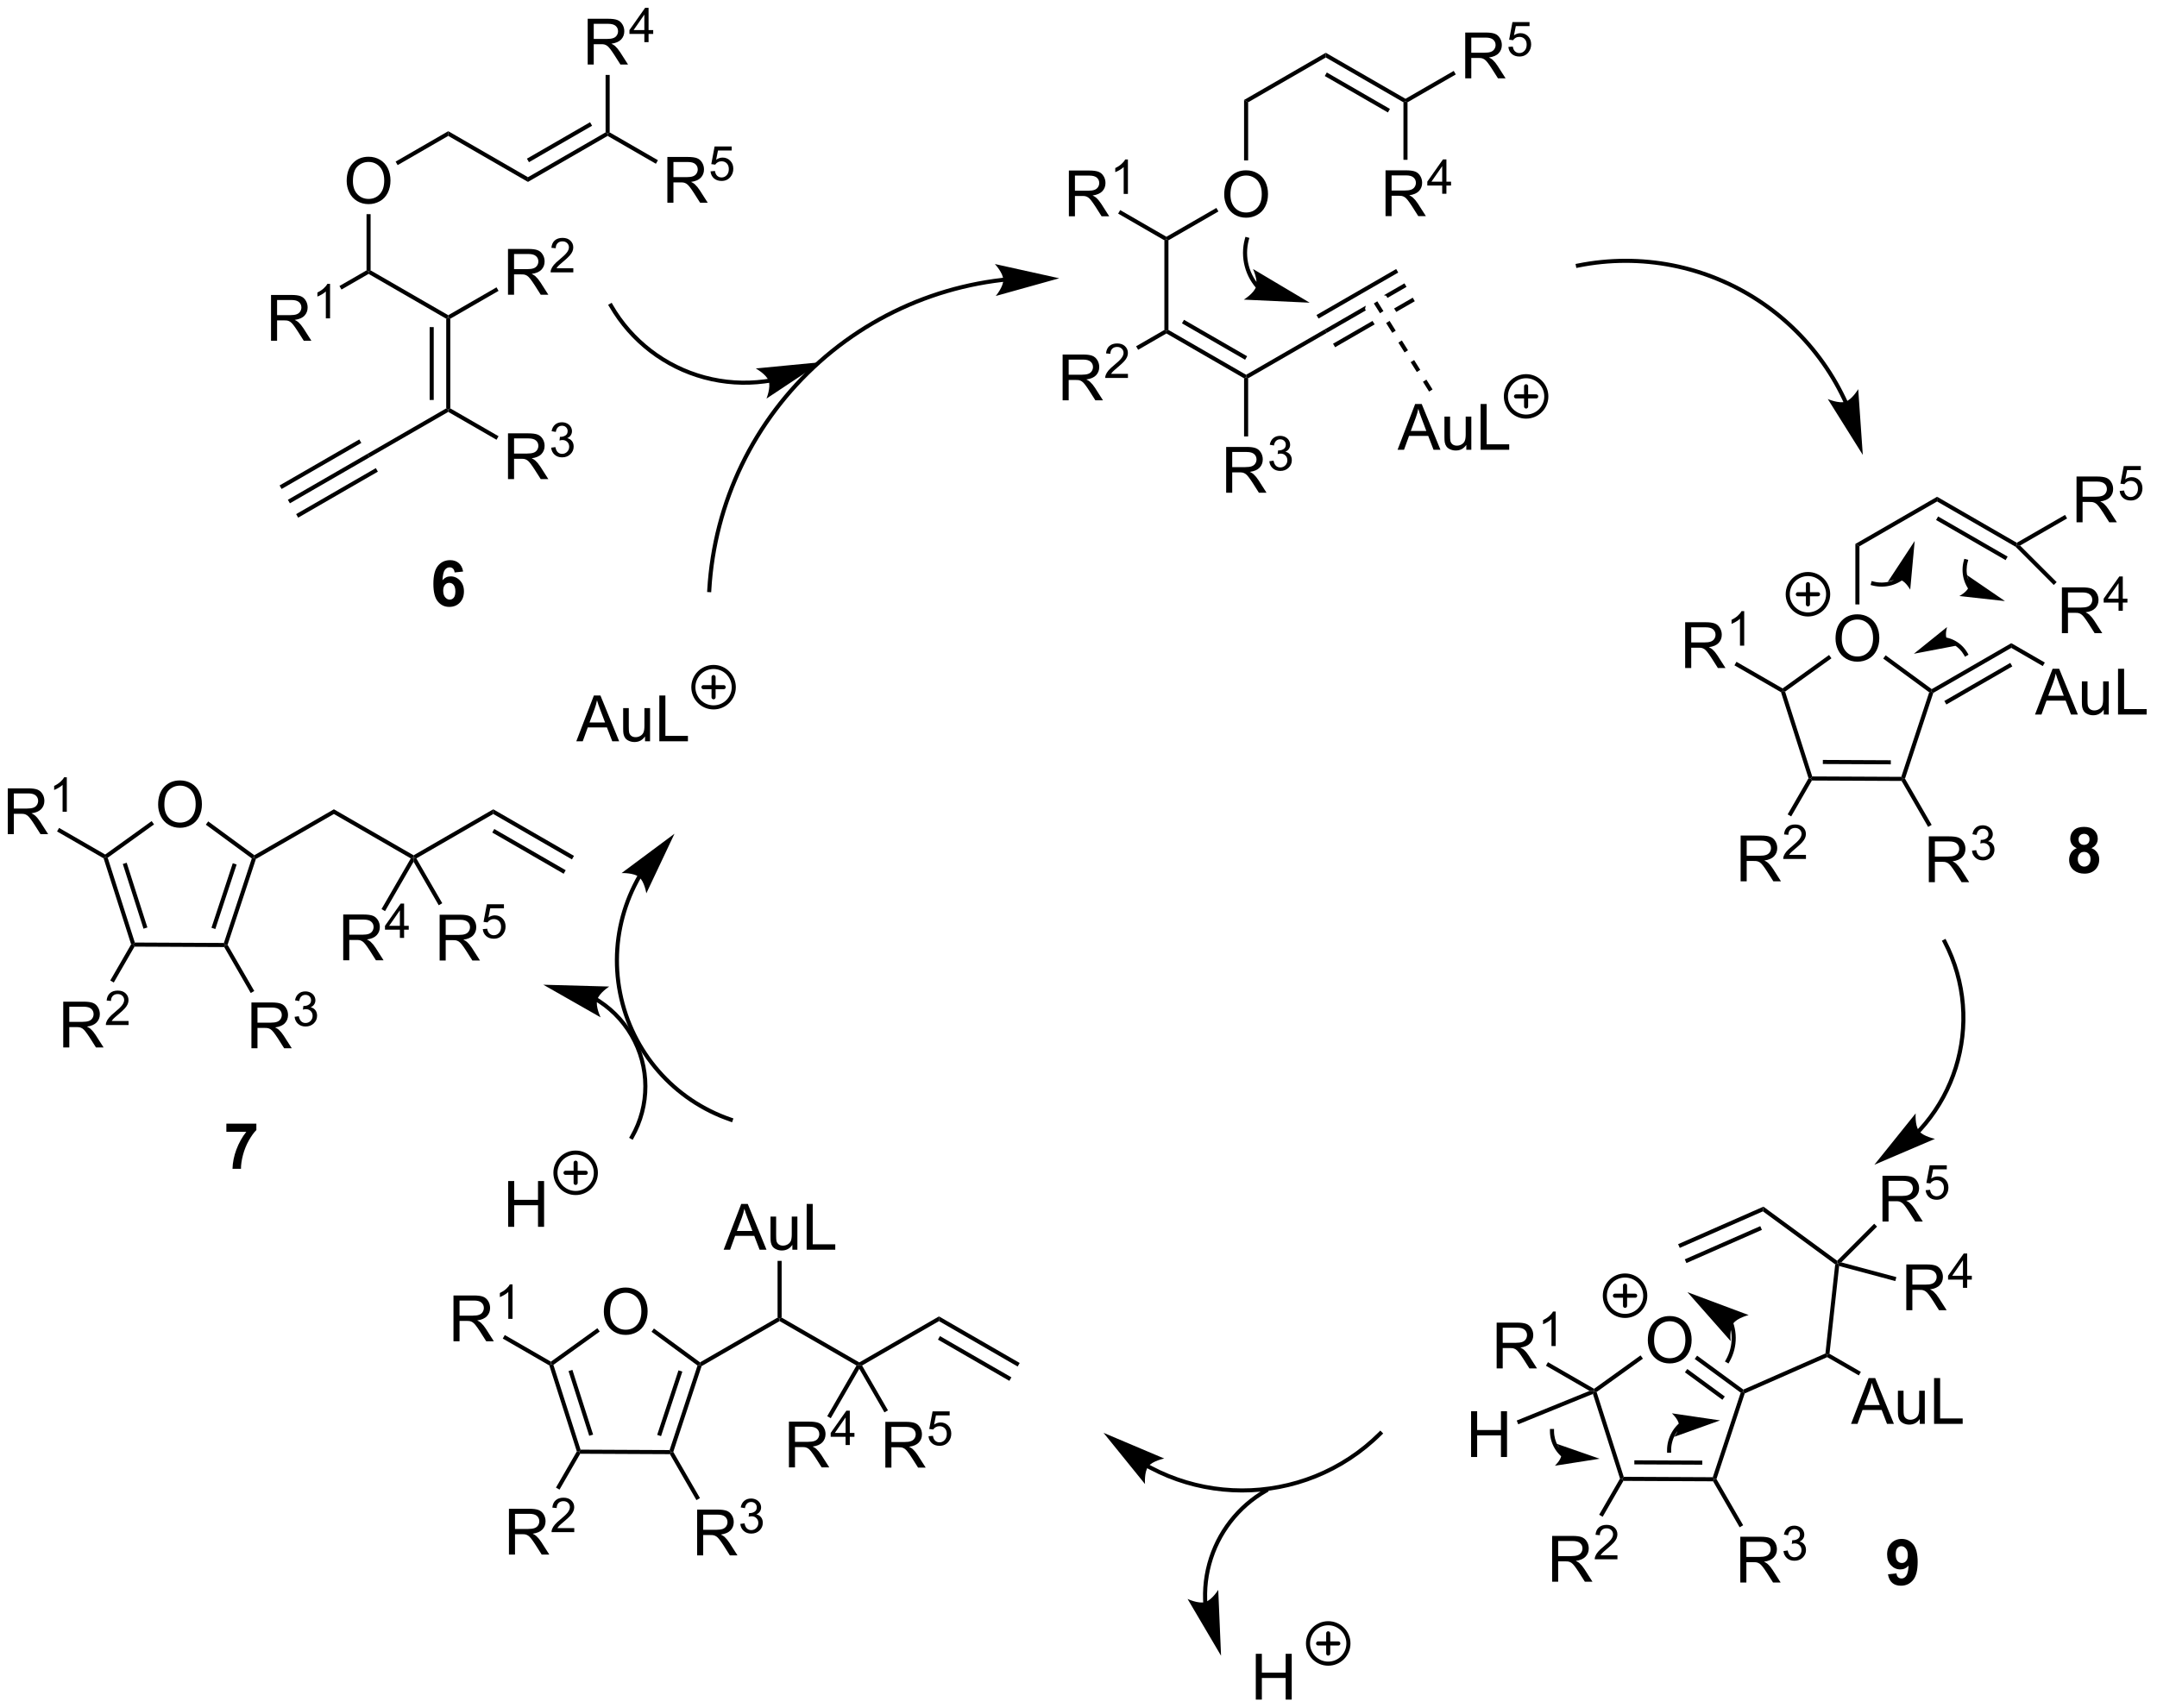 <?xml version="1.0" encoding="UTF-8"?>
<!DOCTYPE svg PUBLIC '-//W3C//DTD SVG 1.0//EN'
          'http://www.w3.org/TR/2001/REC-SVG-20010904/DTD/svg10.dtd'>
<svg stroke-dasharray="none" shape-rendering="auto" xmlns="http://www.w3.org/2000/svg" font-family="'Dialog'" text-rendering="auto" width="740" fill-opacity="1" color-interpolation="auto" color-rendering="auto" preserveAspectRatio="xMidYMid meet" font-size="12px" viewBox="0 0 740 586" fill="black" xmlns:xlink="http://www.w3.org/1999/xlink" stroke="black" image-rendering="auto" stroke-miterlimit="10" stroke-linecap="square" stroke-linejoin="miter" font-style="normal" stroke-width="1" height="586" stroke-dashoffset="0" font-weight="normal" stroke-opacity="1"
><!--Generated by the Batik Graphics2D SVG Generator--><defs id="genericDefs"
  /><g
  ><defs id="defs1"
    ><clipPath clipPathUnits="userSpaceOnUse" id="clipPath1"
      ><path d="M2.992 2.695 L280.154 2.695 L280.154 222.381 L2.992 222.381 L2.992 2.695 Z"
      /></clipPath
      ><clipPath clipPathUnits="userSpaceOnUse" id="clipPath2"
      ><path d="M1.134 245.114 L1.134 458.692 L270.589 458.692 L270.589 245.114 Z"
      /></clipPath
    ></defs
    ><g transform="scale(2.667,2.667) translate(-2.992,-2.695) matrix(1.029,0,0,1.029,1.826,-249.429)"
    ><path d="M207.127 412.608 Q207.127 411.181 207.893 410.377 Q208.659 409.569 209.869 409.569 Q210.661 409.569 211.297 409.95 Q211.935 410.327 212.268 411.004 Q212.604 411.681 212.604 412.541 Q212.604 413.413 212.252 414.101 Q211.901 414.788 211.255 415.142 Q210.612 415.496 209.864 415.496 Q209.057 415.496 208.419 415.106 Q207.784 414.712 207.455 414.038 Q207.127 413.361 207.127 412.608 ZM207.909 412.619 Q207.909 413.655 208.463 414.252 Q209.021 414.845 209.862 414.845 Q210.716 414.845 211.268 414.244 Q211.823 413.642 211.823 412.538 Q211.823 411.837 211.586 411.317 Q211.349 410.796 210.893 410.509 Q210.44 410.22 209.872 410.22 Q209.067 410.22 208.487 410.775 Q207.909 411.327 207.909 412.619 Z" stroke="none" clip-path="url(#clipPath2)"
    /></g
    ><g transform="matrix(2.743,0,0,2.743,-3.11,-672.332)"
    ><path d="M188.322 416.29 L188.322 410.563 L190.862 410.563 Q191.627 410.563 192.026 410.717 Q192.424 410.87 192.661 411.261 Q192.901 411.652 192.901 412.125 Q192.901 412.735 192.505 413.154 Q192.112 413.571 191.286 413.683 Q191.588 413.829 191.744 413.969 Q192.075 414.274 192.372 414.73 L193.369 416.29 L192.416 416.29 L191.658 415.097 Q191.325 414.581 191.109 414.308 Q190.895 414.034 190.726 413.925 Q190.557 413.816 190.38 413.774 Q190.252 413.745 189.958 413.745 L189.08 413.745 L189.08 416.29 L188.322 416.29 ZM189.08 413.089 L190.708 413.089 Q191.229 413.089 191.52 412.982 Q191.815 412.875 191.966 412.639 Q192.119 412.402 192.119 412.125 Q192.119 411.719 191.822 411.459 Q191.528 411.196 190.893 411.196 L189.08 411.196 L189.08 413.089 Z" stroke="none" clip-path="url(#clipPath2)"
    /></g
    ><g transform="matrix(2.743,0,0,2.743,-3.11,-672.332)"
    ><path d="M195.706 413.49 L195.179 413.49 L195.179 410.128 Q194.987 410.31 194.679 410.491 Q194.37 410.673 194.124 410.765 L194.124 410.255 Q194.565 410.046 194.895 409.751 Q195.227 409.454 195.366 409.177 L195.706 409.177 L195.706 413.49 Z" stroke="none" clip-path="url(#clipPath2)"
    /></g
    ><g transform="matrix(2.743,0,0,2.743,-3.11,-672.332)"
    ><path d="M218.796 443.076 L218.796 437.349 L221.335 437.349 Q222.101 437.349 222.499 437.503 Q222.898 437.656 223.135 438.047 Q223.374 438.438 223.374 438.911 Q223.374 439.521 222.978 439.94 Q222.585 440.357 221.76 440.469 Q222.062 440.615 222.218 440.755 Q222.549 441.06 222.846 441.516 L223.843 443.076 L222.89 443.076 L222.132 441.883 Q221.799 441.367 221.583 441.094 Q221.369 440.82 221.2 440.711 Q221.031 440.602 220.853 440.56 Q220.726 440.531 220.432 440.531 L219.554 440.531 L219.554 443.076 L218.796 443.076 ZM219.554 439.875 L221.182 439.875 Q221.702 439.875 221.994 439.768 Q222.288 439.661 222.439 439.425 Q222.593 439.188 222.593 438.911 Q222.593 438.505 222.296 438.245 Q222.002 437.982 221.367 437.982 L219.554 437.982 L219.554 439.875 Z" stroke="none" clip-path="url(#clipPath2)"
    /></g
    ><g transform="matrix(2.743,0,0,2.743,-3.11,-672.332)"
    ><path d="M224.195 439.141 L224.723 439.07 Q224.815 439.52 225.031 439.717 Q225.25 439.914 225.565 439.914 Q225.936 439.914 226.191 439.656 Q226.449 439.399 226.449 439.018 Q226.449 438.654 226.211 438.42 Q225.975 438.184 225.607 438.184 Q225.459 438.184 225.236 438.242 L225.295 437.779 Q225.348 437.785 225.379 437.785 Q225.717 437.785 225.986 437.61 Q226.256 437.434 226.256 437.067 Q226.256 436.778 226.059 436.588 Q225.863 436.397 225.553 436.397 Q225.244 436.397 225.039 436.59 Q224.834 436.783 224.775 437.17 L224.248 437.076 Q224.346 436.545 224.688 436.254 Q225.031 435.963 225.541 435.963 Q225.893 435.963 226.188 436.113 Q226.484 436.264 226.641 436.526 Q226.797 436.785 226.797 437.078 Q226.797 437.358 226.647 437.586 Q226.498 437.815 226.205 437.949 Q226.586 438.037 226.797 438.315 Q227.008 438.59 227.008 439.006 Q227.008 439.569 226.598 439.961 Q226.188 440.352 225.561 440.352 Q224.996 440.352 224.621 440.016 Q224.248 439.678 224.195 439.141 Z" stroke="none" clip-path="url(#clipPath2)"
    /></g
    ><g transform="matrix(2.743,0,0,2.743,-3.11,-672.332)"
    ><path d="M232.646 423.227 L234.847 417.5 L235.665 417.5 L238.008 423.227 L237.144 423.227 L236.477 421.493 L234.081 421.493 L233.454 423.227 L232.646 423.227 ZM234.3 420.875 L236.243 420.875 L235.644 419.289 Q235.37 418.565 235.237 418.102 Q235.128 418.651 234.93 419.196 L234.3 420.875 ZM241.243 423.227 L241.243 422.618 Q240.758 423.321 239.925 423.321 Q239.558 423.321 239.24 423.18 Q238.922 423.039 238.766 422.826 Q238.612 422.612 238.55 422.305 Q238.508 422.097 238.508 421.649 L238.508 419.079 L239.211 419.079 L239.211 421.378 Q239.211 421.93 239.253 422.12 Q239.321 422.399 239.534 422.558 Q239.75 422.714 240.066 422.714 Q240.383 422.714 240.659 422.552 Q240.938 422.391 241.053 422.112 Q241.167 421.831 241.167 421.3 L241.167 419.079 L241.87 419.079 L241.87 423.227 L241.243 423.227 ZM243.03 423.227 L243.03 417.5 L243.788 417.5 L243.788 422.55 L246.608 422.55 L246.608 423.227 L243.03 423.227 Z" stroke="none" clip-path="url(#clipPath2)"
    /></g
    ><g transform="matrix(2.743,0,0,2.743,-3.11,-672.332)"
    ><path d="M236.578 397.92 L236.578 392.193 L239.117 392.193 Q239.882 392.193 240.281 392.347 Q240.679 392.5 240.916 392.891 Q241.156 393.282 241.156 393.756 Q241.156 394.365 240.76 394.784 Q240.367 395.201 239.541 395.313 Q239.843 395.459 240 395.599 Q240.33 395.904 240.627 396.36 L241.625 397.92 L240.671 397.92 L239.914 396.727 Q239.58 396.212 239.364 395.938 Q239.151 395.665 238.981 395.555 Q238.812 395.446 238.635 395.404 Q238.507 395.375 238.213 395.375 L237.335 395.375 L237.335 397.92 L236.578 397.92 ZM237.335 394.719 L238.963 394.719 Q239.484 394.719 239.776 394.613 Q240.07 394.506 240.221 394.269 Q240.375 394.032 240.375 393.756 Q240.375 393.349 240.078 393.089 Q239.783 392.826 239.148 392.826 L237.335 392.826 L237.335 394.719 Z" stroke="none" clip-path="url(#clipPath2)"
    /></g
    ><g transform="matrix(2.743,0,0,2.743,-3.11,-672.332)"
    ><path d="M241.975 393.995 L242.528 393.948 Q242.59 394.352 242.813 394.555 Q243.037 394.759 243.354 394.759 Q243.735 394.759 243.998 394.471 Q244.262 394.184 244.262 393.71 Q244.262 393.259 244.008 392.999 Q243.756 392.737 243.346 392.737 Q243.09 392.737 242.885 392.854 Q242.68 392.969 242.563 393.153 L242.069 393.089 L242.485 390.884 L244.619 390.884 L244.619 391.387 L242.906 391.387 L242.674 392.542 Q243.061 392.272 243.487 392.272 Q244.049 392.272 244.436 392.663 Q244.823 393.051 244.823 393.663 Q244.823 394.247 244.483 394.671 Q244.069 395.194 243.354 395.194 Q242.768 395.194 242.397 394.866 Q242.028 394.536 241.975 393.995 Z" stroke="none" clip-path="url(#clipPath2)"
    /></g
    ><g transform="matrix(2.743,0,0,2.743,-3.11,-672.332)"
    ><path d="M239.556 409.011 L239.556 403.285 L242.095 403.285 Q242.861 403.285 243.26 403.438 Q243.658 403.592 243.895 403.983 Q244.135 404.373 244.135 404.847 Q244.135 405.457 243.739 405.876 Q243.345 406.293 242.52 406.404 Q242.822 406.55 242.978 406.691 Q243.309 406.996 243.606 407.451 L244.603 409.011 L243.65 409.011 L242.892 407.819 Q242.559 407.303 242.343 407.029 Q242.129 406.756 241.96 406.647 Q241.791 406.537 241.614 406.496 Q241.486 406.467 241.192 406.467 L240.314 406.467 L240.314 409.011 L239.556 409.011 ZM240.314 405.811 L241.942 405.811 Q242.463 405.811 242.754 405.704 Q243.049 405.597 243.2 405.36 Q243.353 405.123 243.353 404.847 Q243.353 404.441 243.056 404.181 Q242.762 403.918 242.127 403.918 L240.314 403.918 L240.314 405.811 Z" stroke="none" clip-path="url(#clipPath2)"
    /></g
    ><g transform="matrix(2.743,0,0,2.743,-3.11,-672.332)"
    ><path d="M246.643 406.211 L246.643 405.182 L244.78 405.182 L244.78 404.7 L246.741 401.916 L247.17 401.916 L247.17 404.7 L247.75 404.7 L247.75 405.182 L247.17 405.182 L247.17 406.211 L246.643 406.211 ZM246.643 404.7 L246.643 402.762 L245.299 404.7 L246.643 404.7 Z" stroke="none" clip-path="url(#clipPath2)"
    /></g
    ><g transform="matrix(2.743,0,0,2.743,-3.11,-672.332)"
    ><path d="M185.124 427.374 L185.124 421.647 L185.882 421.647 L185.882 423.999 L188.859 423.999 L188.859 421.647 L189.617 421.647 L189.617 427.374 L188.859 427.374 L188.859 424.673 L185.882 424.673 L185.882 427.374 L185.124 427.374 Z" stroke="none" clip-path="url(#clipPath2)"
    /></g
    ><g transform="matrix(2.743,0,0,2.743,-3.11,-672.332)"
    ><path d="M195.26 442.972 L195.26 437.246 L197.799 437.246 Q198.564 437.246 198.963 437.399 Q199.361 437.553 199.598 437.944 Q199.838 438.334 199.838 438.808 Q199.838 439.418 199.442 439.837 Q199.049 440.254 198.223 440.366 Q198.525 440.512 198.681 440.652 Q199.012 440.957 199.309 441.413 L200.306 442.972 L199.353 442.972 L198.595 441.78 Q198.262 441.264 198.046 440.991 Q197.832 440.717 197.663 440.608 Q197.494 440.498 197.317 440.457 Q197.189 440.428 196.895 440.428 L196.017 440.428 L196.017 442.972 L195.26 442.972 ZM196.017 439.772 L197.645 439.772 Q198.166 439.772 198.457 439.665 Q198.752 439.558 198.903 439.321 Q199.056 439.084 199.056 438.808 Q199.056 438.402 198.76 438.142 Q198.465 437.879 197.83 437.879 L196.017 437.879 L196.017 439.772 Z" stroke="none" clip-path="url(#clipPath2)"
    /></g
    ><g transform="matrix(2.743,0,0,2.743,-3.11,-672.332)"
    ><path d="M203.428 439.665 L203.428 440.172 L200.588 440.172 Q200.582 439.981 200.651 439.805 Q200.758 439.516 200.996 439.235 Q201.237 438.954 201.688 438.584 Q202.387 438.01 202.633 437.674 Q202.879 437.338 202.879 437.04 Q202.879 436.727 202.655 436.512 Q202.432 436.295 202.071 436.295 Q201.69 436.295 201.461 436.524 Q201.233 436.752 201.231 437.157 L200.688 437.102 Q200.744 436.495 201.108 436.178 Q201.471 435.86 202.082 435.86 Q202.702 435.86 203.061 436.204 Q203.422 436.545 203.422 437.051 Q203.422 437.309 203.317 437.559 Q203.211 437.807 202.965 438.083 Q202.721 438.358 202.153 438.838 Q201.678 439.237 201.543 439.379 Q201.409 439.522 201.321 439.665 L203.428 439.665 Z" stroke="none" clip-path="url(#clipPath2)"
    /></g
    ><g transform="matrix(2.743,0,0,2.743,-3.11,-672.332)"
    ><path d="M200.363 419.484 L200.522 419.144 L200.822 419.243 L204.215 429.851 L204.028 430.106 L203.751 430.076 Z" stroke="none" clip-path="url(#clipPath2)"
    /></g
    ><g transform="matrix(2.743,0,0,2.743,-3.11,-672.332)"
    ><path d="M204.175 430.361 L204.028 430.106 L204.215 429.851 L215.352 429.903 L215.537 430.159 L215.389 430.413 ZM205.542 428.296 L214.04 428.335 L214.042 427.825 L205.544 427.786 Z" stroke="none" clip-path="url(#clipPath2)"
    /></g
    ><g transform="matrix(2.743,0,0,2.743,-3.11,-672.332)"
    ><path d="M215.815 430.13 L215.537 430.159 L215.352 429.903 L218.843 419.326 L219.144 419.23 L219.35 419.418 Z" stroke="none" clip-path="url(#clipPath2)"
    /></g
    ><g transform="matrix(2.743,0,0,2.743,-3.11,-672.332)"
    ><path d="M219.176 418.937 L219.144 419.23 L218.843 419.326 L213.093 415.107 L213.394 414.696 ZM216.856 419.804 L212.169 416.366 L211.867 416.777 L216.554 420.216 Z" stroke="none" clip-path="url(#clipPath2)"
    /></g
    ><g transform="matrix(2.743,0,0,2.743,-3.11,-672.332)"
    ><path d="M206.318 414.66 L206.616 415.074 L200.822 419.243 L200.522 419.144 L200.507 418.841 Z" stroke="none" clip-path="url(#clipPath2)"
    /></g
    ><g transform="matrix(2.743,0,0,2.743,-3.11,-672.332)"
    ><path d="M200.507 418.841 L200.522 419.144 L199.943 419.104 L194.486 415.954 L194.741 415.512 Z" stroke="none" clip-path="url(#clipPath2)"
    /></g
    ><g transform="matrix(2.743,0,0,2.743,-3.11,-672.332)"
    ><path d="M215.389 430.413 L215.537 430.159 L215.815 430.13 L219.152 435.91 L218.71 436.165 Z" stroke="none" clip-path="url(#clipPath2)"
    /></g
    ><g transform="matrix(2.743,0,0,2.743,-3.11,-672.332)"
    ><path d="M219.35 419.418 L219.144 419.23 L219.176 418.937 L229.441 414.423 L229.679 414.598 L229.663 414.883 Z" stroke="none" clip-path="url(#clipPath2)"
    /></g
    ><g transform="matrix(2.743,0,0,2.743,-3.11,-672.332)"
    ><path d="M229.951 414.46 L229.679 414.598 L229.441 414.423 L230.665 403.276 L230.935 403.158 L231.156 403.481 Z" stroke="none" clip-path="url(#clipPath2)"
    /></g
    ><g transform="matrix(2.743,0,0,2.743,-3.11,-672.332)"
    ><path d="M230.909 402.822 L230.935 403.158 L230.665 403.276 L221.623 396.643 L221.688 396.057 Z" stroke="none" clip-path="url(#clipPath2)"
    /></g
    ><g transform="matrix(2.743,0,0,2.743,-3.11,-672.332)"
    ><path d="M221.688 396.057 L221.623 396.643 L211.223 401.216 L211.017 400.749 ZM221.292 398.494 L211.851 402.645 L212.057 403.112 L221.497 398.961 Z" stroke="none" clip-path="url(#clipPath2)"
    /></g
    ><g transform="matrix(2.743,0,0,2.743,-3.11,-672.332)"
    ><path d="M229.663 414.883 L229.679 414.598 L229.951 414.46 L233.873 416.724 L233.618 417.166 Z" stroke="none" clip-path="url(#clipPath2)"
    /></g
    ><g transform="matrix(2.743,0,0,2.743,-3.11,-672.332)"
    ><path d="M231.428 403.026 L230.935 403.158 L230.909 402.822 L235.54 398.191 L235.901 398.552 Z" stroke="none" clip-path="url(#clipPath2)"
    /></g
    ><g transform="matrix(2.743,0,0,2.743,-3.11,-672.332)"
    ><path d="M231.156 403.481 L230.935 403.158 L231.428 403.026 L238.313 404.871 L238.181 405.363 Z" stroke="none" clip-path="url(#clipPath2)"
    /></g
    ><g transform="matrix(2.743,0,0,2.743,-3.11,-672.332)"
    ><path d="M199.943 419.104 L200.522 419.144 L200.363 419.484 L191.024 423.283 L190.832 422.81 Z" stroke="none" clip-path="url(#clipPath2)"
    /></g
    ><g transform="matrix(2.743,0,0,2.743,-3.11,-672.332)"
    ><path d="M203.751 430.076 L204.028 430.106 L204.175 430.361 L201.583 434.851 L201.141 434.596 Z" stroke="none" clip-path="url(#clipPath2)"
    /></g
    ><g transform="matrix(2.743,0,0,2.743,-3.11,-672.332)"
    ><path d="M154.248 269.454 Q154.248 268.026 155.014 267.222 Q155.78 266.414 156.991 266.414 Q157.782 266.414 158.418 266.795 Q159.056 267.172 159.389 267.849 Q159.725 268.526 159.725 269.386 Q159.725 270.258 159.373 270.946 Q159.022 271.633 158.376 271.987 Q157.733 272.342 156.985 272.342 Q156.178 272.342 155.54 271.951 Q154.905 271.558 154.577 270.883 Q154.248 270.206 154.248 269.454 ZM155.03 269.464 Q155.03 270.5 155.584 271.097 Q156.142 271.69 156.983 271.69 Q157.837 271.69 158.389 271.089 Q158.944 270.487 158.944 269.383 Q158.944 268.683 158.707 268.162 Q158.47 267.641 158.014 267.355 Q157.561 267.065 156.993 267.065 Q156.189 267.065 155.608 267.62 Q155.03 268.172 155.03 269.464 Z" stroke="none" clip-path="url(#clipPath2)"
    /></g
    ><g transform="matrix(2.743,0,0,2.743,-3.11,-672.332)"
    ><path d="M134.819 272.168 L134.819 266.441 L137.358 266.441 Q138.123 266.441 138.522 266.595 Q138.92 266.748 139.157 267.139 Q139.397 267.53 139.397 268.003 Q139.397 268.613 139.001 269.032 Q138.608 269.449 137.782 269.561 Q138.084 269.707 138.241 269.847 Q138.571 270.152 138.868 270.608 L139.866 272.168 L138.912 272.168 L138.155 270.975 Q137.821 270.459 137.605 270.186 Q137.392 269.912 137.222 269.803 Q137.053 269.694 136.876 269.652 Q136.748 269.623 136.454 269.623 L135.577 269.623 L135.577 272.168 L134.819 272.168 ZM135.577 268.967 L137.204 268.967 Q137.725 268.967 138.017 268.86 Q138.311 268.753 138.462 268.517 Q138.616 268.28 138.616 268.003 Q138.616 267.597 138.319 267.337 Q138.024 267.074 137.389 267.074 L135.577 267.074 L135.577 268.967 Z" stroke="none" clip-path="url(#clipPath2)"
    /></g
    ><g transform="matrix(2.743,0,0,2.743,-3.11,-672.332)"
    ><path d="M142.202 269.368 L141.675 269.368 L141.675 266.006 Q141.483 266.188 141.175 266.37 Q140.866 266.551 140.62 266.643 L140.62 266.133 Q141.062 265.924 141.392 265.629 Q141.724 265.332 141.862 265.055 L142.202 265.055 L142.202 269.368 Z" stroke="none" clip-path="url(#clipPath2)"
    /></g
    ><g transform="matrix(2.743,0,0,2.743,-3.11,-672.332)"
    ><path d="M154.491 306.744 L154.491 301.017 L157.03 301.017 Q157.795 301.017 158.194 301.171 Q158.592 301.324 158.829 301.715 Q159.069 302.106 159.069 302.579 Q159.069 303.189 158.673 303.608 Q158.28 304.025 157.454 304.137 Q157.756 304.283 157.912 304.423 Q158.243 304.728 158.54 305.184 L159.537 306.744 L158.584 306.744 L157.827 305.551 Q157.493 305.035 157.277 304.762 Q157.064 304.488 156.894 304.379 Q156.725 304.27 156.548 304.228 Q156.42 304.199 156.126 304.199 L155.248 304.199 L155.248 306.744 L154.491 306.744 ZM155.248 303.543 L156.876 303.543 Q157.397 303.543 157.689 303.436 Q157.983 303.329 158.134 303.093 Q158.287 302.856 158.287 302.579 Q158.287 302.173 157.991 301.913 Q157.696 301.65 157.061 301.65 L155.248 301.65 L155.248 303.543 Z" stroke="none" clip-path="url(#clipPath2)"
    /></g
    ><g transform="matrix(2.743,0,0,2.743,-3.11,-672.332)"
    ><path d="M159.89 302.809 L160.417 302.738 Q160.509 303.188 160.726 303.385 Q160.944 303.582 161.259 303.582 Q161.63 303.582 161.886 303.325 Q162.144 303.067 162.144 302.686 Q162.144 302.322 161.905 302.088 Q161.669 301.852 161.302 301.852 Q161.153 301.852 160.931 301.91 L160.989 301.447 Q161.042 301.453 161.073 301.453 Q161.411 301.453 161.681 301.278 Q161.95 301.102 161.95 300.735 Q161.95 300.446 161.753 300.256 Q161.558 300.065 161.247 300.065 Q160.939 300.065 160.733 300.258 Q160.528 300.451 160.47 300.838 L159.942 300.744 Q160.04 300.213 160.382 299.922 Q160.726 299.631 161.235 299.631 Q161.587 299.631 161.882 299.781 Q162.179 299.932 162.335 300.194 Q162.491 300.453 162.491 300.746 Q162.491 301.026 162.341 301.254 Q162.192 301.483 161.899 301.617 Q162.28 301.705 162.491 301.983 Q162.702 302.258 162.702 302.674 Q162.702 303.237 162.292 303.629 Q161.882 304.02 161.255 304.02 Q160.69 304.02 160.315 303.684 Q159.942 303.346 159.89 302.809 Z" stroke="none" clip-path="url(#clipPath2)"
    /></g
    ><g transform="matrix(2.743,0,0,2.743,-3.11,-672.332)"
    ><path d="M184.391 254.905 L184.391 249.178 L186.93 249.178 Q187.696 249.178 188.094 249.332 Q188.493 249.485 188.73 249.876 Q188.969 250.267 188.969 250.74 Q188.969 251.35 188.573 251.769 Q188.18 252.186 187.355 252.298 Q187.657 252.444 187.813 252.584 Q188.144 252.889 188.44 253.345 L189.438 254.905 L188.485 254.905 L187.727 253.712 Q187.394 253.196 187.178 252.923 Q186.964 252.649 186.795 252.54 Q186.625 252.431 186.448 252.389 Q186.321 252.36 186.026 252.36 L185.149 252.36 L185.149 254.905 L184.391 254.905 ZM185.149 251.704 L186.776 251.704 Q187.297 251.704 187.589 251.597 Q187.883 251.49 188.034 251.254 Q188.188 251.017 188.188 250.74 Q188.188 250.334 187.891 250.074 Q187.597 249.811 186.961 249.811 L185.149 249.811 L185.149 251.704 Z" stroke="none" clip-path="url(#clipPath2)"
    /></g
    ><g transform="matrix(2.743,0,0,2.743,-3.11,-672.332)"
    ><path d="M189.788 250.98 L190.341 250.933 Q190.403 251.337 190.626 251.54 Q190.851 251.743 191.167 251.743 Q191.548 251.743 191.811 251.456 Q192.075 251.169 192.075 250.694 Q192.075 250.243 191.821 249.983 Q191.569 249.722 191.159 249.722 Q190.903 249.722 190.698 249.839 Q190.493 249.954 190.376 250.138 L189.882 250.073 L190.298 247.868 L192.433 247.868 L192.433 248.372 L190.72 248.372 L190.487 249.526 Q190.874 249.257 191.3 249.257 Q191.862 249.257 192.249 249.648 Q192.636 250.036 192.636 250.648 Q192.636 251.232 192.296 251.655 Q191.882 252.179 191.167 252.179 Q190.581 252.179 190.21 251.851 Q189.841 251.521 189.788 250.98 Z" stroke="none" clip-path="url(#clipPath2)"
    /></g
    ><g transform="matrix(2.743,0,0,2.743,-3.11,-672.332)"
    ><path d="M134.037 295.185 L134.037 289.458 L136.577 289.458 Q137.342 289.458 137.741 289.612 Q138.139 289.766 138.376 290.156 Q138.616 290.547 138.616 291.021 Q138.616 291.63 138.22 292.05 Q137.827 292.466 137.001 292.578 Q137.303 292.724 137.459 292.865 Q137.79 293.169 138.087 293.625 L139.084 295.185 L138.131 295.185 L137.373 293.992 Q137.04 293.477 136.824 293.203 Q136.61 292.93 136.441 292.82 Q136.272 292.711 136.095 292.669 Q135.967 292.641 135.673 292.641 L134.795 292.641 L134.795 295.185 L134.037 295.185 ZM134.795 291.984 L136.423 291.984 Q136.944 291.984 137.235 291.878 Q137.53 291.771 137.681 291.534 Q137.834 291.297 137.834 291.021 Q137.834 290.615 137.537 290.354 Q137.243 290.091 136.608 290.091 L134.795 290.091 L134.795 291.984 Z" stroke="none" clip-path="url(#clipPath2)"
    /></g
    ><g transform="matrix(2.743,0,0,2.743,-3.11,-672.332)"
    ><path d="M142.206 291.877 L142.206 292.385 L139.366 292.385 Q139.36 292.193 139.429 292.018 Q139.536 291.729 139.774 291.447 Q140.015 291.166 140.466 290.797 Q141.165 290.223 141.411 289.887 Q141.657 289.551 141.657 289.252 Q141.657 288.94 141.433 288.725 Q141.21 288.508 140.849 288.508 Q140.468 288.508 140.239 288.736 Q140.011 288.965 140.009 289.369 L139.466 289.315 Q139.523 288.707 139.886 288.391 Q140.249 288.072 140.86 288.072 Q141.48 288.072 141.839 288.416 Q142.2 288.758 142.2 289.264 Q142.2 289.522 142.095 289.772 Q141.989 290.02 141.743 290.295 Q141.499 290.57 140.931 291.051 Q140.456 291.449 140.321 291.592 Q140.187 291.735 140.099 291.877 L142.206 291.877 Z" stroke="none" clip-path="url(#clipPath2)"
    /></g
    ><g transform="matrix(2.743,0,0,2.743,-3.11,-672.332)"
    ><path d="M156.73 257.612 L157.24 257.906 L157.24 265.175 L156.73 265.175 Z" stroke="none" clip-path="url(#clipPath2)"
    /></g
    ><g transform="matrix(2.743,0,0,2.743,-3.11,-672.332)"
    ><path d="M153.267 271.12 L153.523 271.562 L147.274 275.169 L147.019 275.022 L147.019 274.727 Z" stroke="none" clip-path="url(#clipPath2)"
    /></g
    ><g transform="matrix(2.743,0,0,2.743,-3.11,-672.332)"
    ><path d="M146.763 275.169 L147.019 275.022 L147.274 275.169 L147.274 286.383 L147.019 286.531 L146.763 286.383 Z" stroke="none" clip-path="url(#clipPath2)"
    /></g
    ><g transform="matrix(2.743,0,0,2.743,-3.11,-672.332)"
    ><path d="M147.019 286.825 L147.019 286.531 L147.274 286.383 L156.985 291.99 L156.985 292.285 L156.73 292.432 ZM148.963 285.556 L156.858 290.114 L157.113 289.672 L149.218 285.114 Z" stroke="none" clip-path="url(#clipPath2)"
    /></g
    ><g transform="matrix(2.743,0,0,2.743,-3.11,-672.332)"
    ><path d="M147.019 274.727 L147.019 275.022 L146.763 275.169 L140.982 271.832 L141.238 271.39 Z" stroke="none" clip-path="url(#clipPath2)"
    /></g
    ><g transform="matrix(2.743,0,0,2.743,-3.11,-672.332)"
    ><path d="M157.24 292.432 L156.985 292.285 L156.985 291.99 L166.825 286.31 L167.08 286.752 Z" stroke="none" clip-path="url(#clipPath2)"
    /></g
    ><g transform="matrix(2.743,0,0,2.743,-3.11,-672.332)"
    ><path d="M176.791 280.555 L174.217 282.041 L174.5 282.106 L174.666 282.372 L174.666 282.372 L177.047 280.997 L176.791 280.555 ZM177.827 282.349 L175.495 283.696 L175.767 284.128 L175.767 284.128 L178.082 282.791 L177.827 282.349 ZM175.756 278.761 L165.789 284.516 L166.044 284.958 L176.011 279.203 L175.756 278.761 ZM171.952 283.349 L166.825 286.31 L167.08 286.752 L171.964 283.932 L171.964 283.932 L171.857 283.762 L171.952 283.349 ZM172.793 285.256 L167.86 288.104 L168.115 288.546 L173.064 285.688 L173.064 285.688 L172.793 285.256 Z" stroke="none" clip-path="url(#clipPath2)"
    /></g
    ><g transform="matrix(2.743,0,0,2.743,-3.11,-672.332)"
    ><path d="M156.73 292.432 L156.985 292.285 L157.24 292.432 L157.24 299.705 L156.73 299.705 Z" stroke="none" clip-path="url(#clipPath2)"
    /></g
    ><g transform="matrix(2.743,0,0,2.743,-3.11,-672.332)"
    ><path d="M157.24 257.906 L156.73 257.612 L166.952 251.71 L166.952 252.299 Z" stroke="none" clip-path="url(#clipPath2)"
    /></g
    ><g transform="matrix(2.743,0,0,2.743,-3.11,-672.332)"
    ><path d="M166.952 252.299 L166.952 251.71 L176.919 257.464 L176.919 257.759 L176.664 257.906 ZM166.825 254.618 L174.72 259.176 L174.975 258.734 L167.08 254.176 Z" stroke="none" clip-path="url(#clipPath2)"
    /></g
    ><g transform="matrix(2.743,0,0,2.743,-3.11,-672.332)"
    ><path d="M177.174 257.906 L176.919 257.759 L176.919 257.464 L182.954 253.98 L183.209 254.422 Z" stroke="none" clip-path="url(#clipPath2)"
    /></g
    ><g transform="matrix(2.743,0,0,2.743,-3.11,-672.332)"
    ><path d="M146.763 286.383 L147.019 286.531 L147.019 286.825 L143.483 288.866 L143.228 288.424 Z" stroke="none" clip-path="url(#clipPath2)"
    /></g
    ><g transform="matrix(2.743,0,0,2.743,-3.11,-672.332)"
    ><path d="M230.704 324.995 Q230.704 323.567 231.47 322.763 Q232.235 321.956 233.446 321.956 Q234.238 321.956 234.873 322.336 Q235.511 322.713 235.845 323.39 Q236.181 324.067 236.181 324.927 Q236.181 325.799 235.829 326.487 Q235.477 327.174 234.832 327.529 Q234.188 327.883 233.441 327.883 Q232.634 327.883 231.996 327.492 Q231.36 327.099 231.032 326.424 Q230.704 325.747 230.704 324.995 ZM231.485 325.005 Q231.485 326.041 232.04 326.638 Q232.597 327.232 233.438 327.232 Q234.293 327.232 234.845 326.63 Q235.399 326.029 235.399 324.924 Q235.399 324.224 235.162 323.703 Q234.925 323.182 234.47 322.896 Q234.017 322.607 233.449 322.607 Q232.644 322.607 232.063 323.161 Q231.485 323.713 231.485 325.005 Z" stroke="none" clip-path="url(#clipPath2)"
    /></g
    ><g transform="matrix(2.743,0,0,2.743,-3.11,-672.332)"
    ><path d="M211.899 328.676 L211.899 322.949 L214.438 322.949 Q215.204 322.949 215.602 323.103 Q216.001 323.257 216.238 323.647 Q216.477 324.038 216.477 324.512 Q216.477 325.121 216.082 325.541 Q215.688 325.957 214.863 326.069 Q215.165 326.215 215.321 326.356 Q215.652 326.66 215.949 327.116 L216.946 328.676 L215.993 328.676 L215.235 327.483 Q214.902 326.968 214.686 326.694 Q214.472 326.421 214.303 326.311 Q214.134 326.202 213.957 326.16 Q213.829 326.132 213.535 326.132 L212.657 326.132 L212.657 328.676 L211.899 328.676 ZM212.657 325.475 L214.285 325.475 Q214.806 325.475 215.097 325.369 Q215.392 325.262 215.542 325.025 Q215.696 324.788 215.696 324.512 Q215.696 324.106 215.399 323.845 Q215.105 323.582 214.47 323.582 L212.657 323.582 L212.657 325.475 Z" stroke="none" clip-path="url(#clipPath2)"
    /></g
    ><g transform="matrix(2.743,0,0,2.743,-3.11,-672.332)"
    ><path d="M219.283 325.876 L218.755 325.876 L218.755 322.515 Q218.564 322.696 218.255 322.878 Q217.947 323.06 217.701 323.151 L217.701 322.642 Q218.142 322.433 218.472 322.138 Q218.804 321.841 218.943 321.563 L219.283 321.563 L219.283 325.876 Z" stroke="none" clip-path="url(#clipPath2)"
    /></g
    ><g transform="matrix(2.743,0,0,2.743,-3.11,-672.332)"
    ><path d="M255.655 334.491 L257.855 328.765 L258.673 328.765 L261.017 334.491 L260.152 334.491 L259.485 332.757 L257.09 332.757 L256.462 334.491 L255.655 334.491 ZM257.308 332.14 L259.251 332.14 L258.652 330.554 Q258.379 329.83 258.246 329.366 Q258.136 329.916 257.938 330.46 L257.308 332.14 ZM264.251 334.491 L264.251 333.882 Q263.767 334.585 262.933 334.585 Q262.566 334.585 262.248 334.444 Q261.931 334.304 261.774 334.09 Q261.621 333.877 261.558 333.569 Q261.517 333.361 261.517 332.913 L261.517 330.343 L262.22 330.343 L262.22 332.642 Q262.22 333.194 262.261 333.385 Q262.329 333.663 262.543 333.822 Q262.759 333.978 263.074 333.978 Q263.392 333.978 263.668 333.817 Q263.946 333.655 264.061 333.377 Q264.175 333.096 264.175 332.564 L264.175 330.343 L264.879 330.343 L264.879 334.491 L264.251 334.491 ZM266.039 334.491 L266.039 328.765 L266.797 328.765 L266.797 333.814 L269.617 333.814 L269.617 334.491 L266.039 334.491 Z" stroke="none" clip-path="url(#clipPath2)"
    /></g
    ><g transform="matrix(2.743,0,0,2.743,-3.11,-672.332)"
    ><path d="M242.373 355.462 L242.373 349.735 L244.912 349.735 Q245.678 349.735 246.076 349.889 Q246.475 350.043 246.712 350.433 Q246.951 350.824 246.951 351.298 Q246.951 351.907 246.555 352.327 Q246.162 352.743 245.337 352.855 Q245.639 353.001 245.795 353.142 Q246.126 353.446 246.423 353.902 L247.42 355.462 L246.467 355.462 L245.709 354.269 Q245.376 353.754 245.16 353.48 Q244.946 353.207 244.777 353.097 Q244.607 352.988 244.43 352.946 Q244.303 352.918 244.008 352.918 L243.131 352.918 L243.131 355.462 L242.373 355.462 ZM243.131 352.261 L244.758 352.261 Q245.279 352.261 245.571 352.155 Q245.865 352.048 246.016 351.811 Q246.17 351.574 246.17 351.298 Q246.17 350.892 245.873 350.631 Q245.579 350.368 244.943 350.368 L243.131 350.368 L243.131 352.261 Z" stroke="none" clip-path="url(#clipPath2)"
    /></g
    ><g transform="matrix(2.743,0,0,2.743,-3.11,-672.332)"
    ><path d="M247.772 351.527 L248.299 351.457 Q248.391 351.906 248.608 352.103 Q248.827 352.301 249.141 352.301 Q249.512 352.301 249.768 352.043 Q250.026 351.785 250.026 351.404 Q250.026 351.041 249.788 350.806 Q249.551 350.57 249.184 350.57 Q249.036 350.57 248.813 350.629 L248.872 350.166 Q248.924 350.172 248.956 350.172 Q249.293 350.172 249.563 349.996 Q249.833 349.82 249.833 349.453 Q249.833 349.164 249.635 348.974 Q249.44 348.783 249.13 348.783 Q248.821 348.783 248.616 348.976 Q248.411 349.17 248.352 349.556 L247.825 349.463 Q247.922 348.931 248.264 348.64 Q248.608 348.349 249.118 348.349 Q249.469 348.349 249.764 348.5 Q250.061 348.65 250.217 348.912 Q250.374 349.172 250.374 349.465 Q250.374 349.744 250.223 349.972 Q250.075 350.201 249.782 350.336 Q250.163 350.424 250.374 350.701 Q250.584 350.976 250.584 351.392 Q250.584 351.955 250.174 352.347 Q249.764 352.738 249.137 352.738 Q248.573 352.738 248.198 352.402 Q247.825 352.064 247.772 351.527 Z" stroke="none" clip-path="url(#clipPath2)"
    /></g
    ><g transform="matrix(2.743,0,0,2.743,-3.11,-672.332)"
    ><path d="M260.847 310.446 L260.847 304.719 L263.386 304.719 Q264.151 304.719 264.55 304.873 Q264.948 305.026 265.185 305.417 Q265.425 305.808 265.425 306.282 Q265.425 306.891 265.029 307.31 Q264.636 307.727 263.81 307.839 Q264.112 307.985 264.269 308.125 Q264.599 308.43 264.896 308.886 L265.894 310.446 L264.94 310.446 L264.183 309.253 Q263.849 308.737 263.633 308.464 Q263.42 308.19 263.25 308.081 Q263.081 307.972 262.904 307.93 Q262.776 307.901 262.482 307.901 L261.604 307.901 L261.604 310.446 L260.847 310.446 ZM261.604 307.245 L263.232 307.245 Q263.753 307.245 264.045 307.138 Q264.339 307.032 264.49 306.795 Q264.644 306.558 264.644 306.282 Q264.644 305.875 264.347 305.615 Q264.052 305.352 263.417 305.352 L261.604 305.352 L261.604 307.245 Z" stroke="none" clip-path="url(#clipPath2)"
    /></g
    ><g transform="matrix(2.743,0,0,2.743,-3.11,-672.332)"
    ><path d="M266.244 306.521 L266.796 306.474 Q266.859 306.878 267.082 307.081 Q267.306 307.284 267.623 307.284 Q268.004 307.284 268.267 306.997 Q268.531 306.71 268.531 306.236 Q268.531 305.784 268.277 305.525 Q268.025 305.263 267.615 305.263 Q267.359 305.263 267.154 305.38 Q266.949 305.495 266.832 305.679 L266.338 305.614 L266.754 303.409 L268.888 303.409 L268.888 303.913 L267.175 303.913 L266.943 305.068 Q267.33 304.798 267.755 304.798 Q268.318 304.798 268.705 305.189 Q269.091 305.577 269.091 306.189 Q269.091 306.773 268.752 307.197 Q268.338 307.72 267.623 307.72 Q267.037 307.72 266.666 307.392 Q266.296 307.062 266.244 306.521 Z" stroke="none" clip-path="url(#clipPath2)"
    /></g
    ><g transform="matrix(2.743,0,0,2.743,-3.11,-672.332)"
    ><path d="M259.018 324.313 L259.018 318.586 L261.557 318.586 Q262.322 318.586 262.721 318.74 Q263.119 318.894 263.356 319.284 Q263.596 319.675 263.596 320.149 Q263.596 320.758 263.2 321.178 Q262.807 321.594 261.981 321.706 Q262.283 321.852 262.44 321.993 Q262.77 322.297 263.067 322.753 L264.065 324.313 L263.111 324.313 L262.354 323.12 Q262.02 322.605 261.804 322.331 Q261.591 322.058 261.421 321.948 Q261.252 321.839 261.075 321.797 Q260.947 321.769 260.653 321.769 L259.776 321.769 L259.776 324.313 L259.018 324.313 ZM259.776 321.112 L261.403 321.112 Q261.924 321.112 262.216 321.006 Q262.51 320.899 262.661 320.662 Q262.815 320.425 262.815 320.149 Q262.815 319.743 262.518 319.482 Q262.223 319.219 261.588 319.219 L259.776 319.219 L259.776 321.112 Z" stroke="none" clip-path="url(#clipPath2)"
    /></g
    ><g transform="matrix(2.743,0,0,2.743,-3.11,-672.332)"
    ><path d="M266.104 321.513 L266.104 320.484 L264.241 320.484 L264.241 320.001 L266.202 317.218 L266.632 317.218 L266.632 320.001 L267.212 320.001 L267.212 320.484 L266.632 320.484 L266.632 321.513 L266.104 321.513 ZM266.104 320.001 L266.104 318.064 L264.761 320.001 L266.104 320.001 Z" stroke="none" clip-path="url(#clipPath2)"
    /></g
    ><g transform="matrix(2.743,0,0,2.743,-3.11,-672.332)"
    ><path d="M218.836 355.359 L218.836 349.632 L221.375 349.632 Q222.141 349.632 222.539 349.786 Q222.938 349.939 223.175 350.33 Q223.414 350.721 223.414 351.195 Q223.414 351.804 223.019 352.223 Q222.625 352.64 221.8 352.752 Q222.102 352.898 222.258 353.038 Q222.589 353.343 222.886 353.799 L223.883 355.359 L222.93 355.359 L222.172 354.166 Q221.839 353.65 221.623 353.377 Q221.409 353.103 221.24 352.994 Q221.071 352.885 220.894 352.843 Q220.766 352.814 220.472 352.814 L219.594 352.814 L219.594 355.359 L218.836 355.359 ZM219.594 352.158 L221.222 352.158 Q221.743 352.158 222.034 352.051 Q222.328 351.945 222.48 351.708 Q222.633 351.471 222.633 351.195 Q222.633 350.788 222.336 350.528 Q222.042 350.265 221.407 350.265 L219.594 350.265 L219.594 352.158 Z" stroke="none" clip-path="url(#clipPath2)"
    /></g
    ><g transform="matrix(2.743,0,0,2.743,-3.11,-672.332)"
    ><path d="M227.005 352.051 L227.005 352.559 L224.165 352.559 Q224.159 352.367 224.227 352.192 Q224.335 351.902 224.573 351.621 Q224.814 351.34 225.265 350.971 Q225.964 350.397 226.21 350.061 Q226.456 349.725 226.456 349.426 Q226.456 349.113 226.231 348.899 Q226.009 348.682 225.648 348.682 Q225.267 348.682 225.038 348.91 Q224.81 349.139 224.808 349.543 L224.265 349.488 Q224.321 348.881 224.685 348.565 Q225.048 348.246 225.659 348.246 Q226.278 348.246 226.638 348.59 Q226.999 348.932 226.999 349.438 Q226.999 349.695 226.894 349.945 Q226.788 350.193 226.542 350.469 Q226.298 350.744 225.73 351.225 Q225.255 351.623 225.12 351.766 Q224.985 351.908 224.898 352.051 L227.005 352.051 Z" stroke="none" clip-path="url(#clipPath2)"
    /></g
    ><g transform="matrix(2.743,0,0,2.743,-3.11,-672.332)"
    ><path d="M223.886 331.702 L224.099 331.53 L224.399 331.629 L227.792 342.238 L227.605 342.492 L227.328 342.462 Z" stroke="none" clip-path="url(#clipPath2)"
    /></g
    ><g transform="matrix(2.743,0,0,2.743,-3.11,-672.332)"
    ><path d="M227.752 342.748 L227.605 342.492 L227.792 342.238 L238.929 342.289 L239.113 342.545 L238.966 342.8 ZM229.118 340.683 L237.617 340.722 L237.619 340.212 L229.121 340.172 Z" stroke="none" clip-path="url(#clipPath2)"
    /></g
    ><g transform="matrix(2.743,0,0,2.743,-3.11,-672.332)"
    ><path d="M239.392 342.517 L239.113 342.545 L238.929 342.289 L242.42 331.712 L242.72 331.616 L242.932 331.789 Z" stroke="none" clip-path="url(#clipPath2)"
    /></g
    ><g transform="matrix(2.743,0,0,2.743,-3.11,-672.332)"
    ><path d="M242.737 331.312 L242.72 331.616 L242.42 331.712 L236.669 327.493 L236.971 327.082 Z" stroke="none" clip-path="url(#clipPath2)"
    /></g
    ><g transform="matrix(2.743,0,0,2.743,-3.11,-672.332)"
    ><path d="M229.895 327.046 L230.193 327.46 L224.399 331.629 L224.099 331.53 L224.084 331.227 Z" stroke="none" clip-path="url(#clipPath2)"
    /></g
    ><g transform="matrix(2.743,0,0,2.743,-3.11,-672.332)"
    ><path d="M224.084 331.227 L224.099 331.53 L223.886 331.702 L218.063 328.34 L218.318 327.898 Z" stroke="none" clip-path="url(#clipPath2)"
    /></g
    ><g transform="matrix(2.743,0,0,2.743,-3.11,-672.332)"
    ><path d="M242.932 331.789 L242.72 331.616 L242.737 331.312 L252.687 325.567 L252.687 326.156 ZM244.568 333.236 L252.815 328.475 L252.56 328.033 L244.312 332.795 Z" stroke="none" clip-path="url(#clipPath2)"
    /></g
    ><g transform="matrix(2.743,0,0,2.743,-3.11,-672.332)"
    ><path d="M252.687 326.156 L252.687 325.567 L256.881 327.989 L256.626 328.431 Z" stroke="none" clip-path="url(#clipPath2)"
    /></g
    ><g transform="matrix(2.743,0,0,2.743,-3.11,-672.332)"
    ><path d="M238.966 342.8 L239.113 342.545 L239.392 342.517 L242.728 348.296 L242.286 348.551 Z" stroke="none" clip-path="url(#clipPath2)"
    /></g
    ><g transform="matrix(2.743,0,0,2.743,-3.11,-672.332)"
    ><path d="M233.696 320.716 L233.186 320.716 L233.186 313.153 L233.696 313.447 Z" stroke="none" clip-path="url(#clipPath2)"
    /></g
    ><g transform="matrix(2.743,0,0,2.743,-3.11,-672.332)"
    ><path d="M233.696 313.447 L233.186 313.153 L243.408 307.251 L243.408 307.84 Z" stroke="none" clip-path="url(#clipPath2)"
    /></g
    ><g transform="matrix(2.743,0,0,2.743,-3.11,-672.332)"
    ><path d="M243.408 307.84 L243.408 307.251 L253.375 313.005 L253.375 313.3 L253.218 313.504 ZM243.28 310.159 L251.975 315.179 L252.23 314.737 L243.535 309.717 Z" stroke="none" clip-path="url(#clipPath2)"
    /></g
    ><g transform="matrix(2.743,0,0,2.743,-3.11,-672.332)"
    ><path d="M253.79 313.355 L253.375 313.3 L253.375 313.005 L259.41 309.521 L259.665 309.963 Z" stroke="none" clip-path="url(#clipPath2)"
    /></g
    ><g transform="matrix(2.743,0,0,2.743,-3.11,-672.332)"
    ><path d="M253.218 313.504 L253.375 313.3 L253.79 313.355 L258.361 317.926 L258 318.287 Z" stroke="none" clip-path="url(#clipPath2)"
    /></g
    ><g transform="matrix(2.743,0,0,2.743,-3.11,-672.332)"
    ><path d="M227.328 342.462 L227.605 342.492 L227.752 342.748 L225.16 347.237 L224.718 346.982 Z" stroke="none" clip-path="url(#clipPath2)"
    /></g
    ><g transform="matrix(2.743,0,0,2.743,-3.11,-672.332)"
    ><path d="M175.929 301.37 L178.13 295.644 L178.948 295.644 L181.292 301.37 L180.427 301.37 L179.76 299.636 L177.364 299.636 L176.737 301.37 L175.929 301.37 ZM177.583 299.019 L179.526 299.019 L178.927 297.433 Q178.653 296.709 178.521 296.245 Q178.411 296.795 178.213 297.339 L177.583 299.019 ZM184.526 301.37 L184.526 300.761 Q184.042 301.464 183.208 301.464 Q182.841 301.464 182.523 301.324 Q182.206 301.183 182.049 300.969 Q181.896 300.756 181.833 300.449 Q181.792 300.24 181.792 299.792 L181.792 297.222 L182.495 297.222 L182.495 299.522 Q182.495 300.074 182.536 300.264 Q182.604 300.542 182.817 300.701 Q183.034 300.858 183.349 300.858 Q183.667 300.858 183.942 300.696 Q184.221 300.535 184.336 300.256 Q184.45 299.975 184.45 299.443 L184.45 297.222 L185.153 297.222 L185.153 301.37 L184.526 301.37 ZM186.314 301.37 L186.314 295.644 L187.071 295.644 L187.071 300.693 L189.892 300.693 L189.892 301.37 L186.314 301.37 Z" stroke="none" clip-path="url(#clipPath2)"
    /></g
    ><g transform="matrix(2.743,0,0,2.743,-3.11,-672.332)"
    ><path d="M172.962 283.07 L173.73 284.295 L174.162 284.024 L173.395 282.799 ZM174.497 285.52 L175.265 286.745 L175.697 286.474 L174.93 285.249 ZM176.033 287.97 L176.8 289.195 L177.233 288.924 L176.465 287.699 ZM177.568 290.42 L178.335 291.645 L178.768 291.374 L178 290.149 ZM179.103 292.87 L179.871 294.095 L180.303 293.824 L179.535 292.599 Z" stroke="none" clip-path="url(#clipPath2)"
    /></g
    ><g transform="matrix(2.743,0,0,2.743,-3.11,-672.332)"
    ><path d="M158.687 280.872 L158.686 280.871 L158.68 280.864 L158.672 280.855 L158.655 280.835 C158.644 280.823 158.632 280.81 158.621 280.797 C158.531 280.693 158.445 280.587 158.363 280.479 C158.199 280.262 158.05 280.036 157.917 279.802 C157.651 279.334 157.448 278.834 157.312 278.318 C157.04 277.285 157.035 276.182 157.326 275.114 L157.393 274.868 L156.901 274.734 L156.834 274.98 C156.519 276.134 156.524 277.329 156.819 278.448 C156.966 279.007 157.185 279.547 157.473 280.054 C157.618 280.308 157.779 280.552 157.957 280.787 C158.045 280.904 158.138 281.019 158.236 281.131 C158.248 281.145 158.26 281.159 158.272 281.173 L158.29 281.193 L158.3 281.204 L158.305 281.209 L158.304 281.209 L158.473 281.401 L158.856 281.063 L158.687 280.872 ZM164.938 282.974 L157.85 278.759 C157.85 278.759 158.485 280.124 158.233 280.962 C157.982 281.8 156.7 282.59 156.7 282.59 Z" stroke="none" clip-path="url(#clipPath2)"
    /></g
    ><g transform="matrix(2.743,0,0,2.743,-3.11,-672.332)"
    ><path d="M247.774 318.549 L247.772 318.548 L247.771 318.545 C247.765 318.537 247.759 318.529 247.753 318.52 C247.742 318.503 247.73 318.486 247.719 318.468 C247.674 318.4 247.631 318.329 247.591 318.258 C247.429 317.972 247.306 317.666 247.224 317.351 C247.059 316.72 247.058 316.047 247.237 315.395 L247.305 315.149 L246.813 315.014 L246.745 315.26 C246.542 315.998 246.543 316.762 246.73 317.479 C246.823 317.838 246.963 318.183 247.146 318.508 C247.192 318.59 247.241 318.669 247.292 318.748 C247.305 318.768 247.318 318.787 247.331 318.807 C247.338 318.816 247.344 318.826 247.351 318.835 L247.354 318.839 L247.356 318.842 L247.502 319.051 L247.92 318.758 L247.774 318.549 ZM251.896 320.301 L247.16 317.061 C247.16 317.061 247.54 318.037 247.329 318.608 C247.117 319.179 246.192 319.671 246.192 319.671 Z" stroke="none" clip-path="url(#clipPath2)"
    /></g
    ><g transform="matrix(2.743,0,0,2.743,-3.11,-672.332)"
    ><path d="M244.352 325.34 L244.354 325.34 L244.358 325.341 C244.367 325.342 244.377 325.344 244.386 325.346 C244.405 325.349 244.423 325.353 244.442 325.357 C244.516 325.372 244.591 325.39 244.664 325.41 C244.957 325.49 245.237 325.609 245.497 325.76 C246.017 326.063 246.46 326.501 246.77 327.043 L246.897 327.264 L247.339 327.011 L247.213 326.789 C246.858 326.17 246.351 325.667 245.754 325.319 C245.455 325.145 245.135 325.01 244.799 324.918 C244.715 324.895 244.631 324.875 244.545 324.857 C244.523 324.853 244.502 324.849 244.48 324.844 C244.469 324.842 244.458 324.84 244.447 324.839 L244.444 324.838 L244.442 324.837 L244.191 324.793 L244.101 325.295 L244.352 325.34 ZM240.503 326.891 L245.739 325.892 C245.739 325.892 244.847 325.504 244.609 324.99 C244.372 324.477 244.653 323.546 244.653 323.546 Z" stroke="none" clip-path="url(#clipPath2)"
    /></g
    ><g transform="matrix(2.743,0,0,2.743,-3.11,-672.332)"
    ><path d="M238.832 317.221 L238.83 317.222 L238.825 317.225 C238.816 317.231 238.807 317.238 238.798 317.244 C238.78 317.257 238.762 317.27 238.744 317.282 C238.671 317.332 238.596 317.379 238.521 317.423 C238.218 317.602 237.894 317.74 237.558 317.834 C236.887 318.022 236.166 318.037 235.466 317.858 L235.219 317.795 L235.093 318.289 L235.34 318.352 C236.127 318.553 236.938 318.537 237.696 318.325 C238.074 318.219 238.438 318.064 238.78 317.863 C238.865 317.813 238.949 317.76 239.031 317.704 C239.052 317.69 239.072 317.675 239.092 317.661 C239.103 317.654 239.113 317.647 239.123 317.639 L239.126 317.637 L239.127 317.636 L239.335 317.488 L239.039 317.073 L238.832 317.221 ZM240.605 312.783 L237.246 317.891 C237.246 317.891 238.279 317.467 238.891 317.681 C239.503 317.896 240.046 318.871 240.046 318.871 Z" stroke="none" clip-path="url(#clipPath2)"
    /></g
    ><g transform="matrix(2.743,0,0,2.743,-3.11,-672.332)"
    ><path d="M196.822 426.984 L196.821 426.983 L196.82 426.982 C196.812 426.975 196.804 426.969 196.796 426.962 C196.781 426.949 196.765 426.935 196.75 426.922 C196.69 426.868 196.63 426.812 196.573 426.755 C196.346 426.524 196.149 426.265 195.99 425.986 C195.671 425.428 195.495 424.788 195.498 424.122 L195.499 423.866 L194.988 423.864 L194.987 424.119 C194.984 424.875 195.183 425.604 195.547 426.24 C195.729 426.557 195.951 426.851 196.21 427.113 C196.275 427.179 196.342 427.242 196.412 427.304 C196.429 427.319 196.446 427.334 196.464 427.349 C196.473 427.357 196.481 427.364 196.49 427.372 L196.494 427.375 L196.497 427.377 L196.693 427.54 L197.019 427.147 L196.822 426.984 ZM201.202 427.59 L195.851 425.728 C195.851 425.728 196.466 426.56 196.412 427.159 C196.358 427.757 195.605 428.465 195.605 428.465 Z" stroke="none" clip-path="url(#clipPath2)"
    /></g
    ><g transform="matrix(2.743,0,0,2.743,-3.11,-672.332)"
    ><path d="M211.216 423.088 L211.215 423.09 L211.213 423.091 C211.204 423.098 211.195 423.107 211.186 423.115 C211.167 423.132 211.148 423.148 211.13 423.165 C211.056 423.231 210.985 423.3 210.916 423.371 C210.641 423.654 210.406 423.971 210.214 424.313 C209.83 424.997 209.624 425.781 209.635 426.591 L209.638 426.846 L210.148 426.839 L210.145 426.584 C210.136 425.863 210.319 425.169 210.659 424.562 C210.829 424.259 211.038 423.977 211.282 423.726 C211.343 423.663 211.407 423.602 211.472 423.543 C211.488 423.528 211.505 423.513 211.522 423.499 C211.53 423.492 211.538 423.485 211.546 423.478 L211.55 423.474 L211.554 423.471 L211.745 423.302 L211.408 422.92 L211.216 423.088 ZM216.269 422.795 L210.237 421.908 C210.237 421.908 211.055 422.662 211.119 423.306 C211.183 423.95 210.529 424.851 210.529 424.851 Z" stroke="none" clip-path="url(#clipPath2)"
    /></g
    ><g transform="matrix(2.743,0,0,2.743,-3.11,-672.332)"
    ><path d="M217.368 410.576 L217.368 410.577 L217.367 410.575 L217.37 410.581 C217.375 410.595 217.38 410.609 217.385 410.623 C217.395 410.651 217.405 410.679 217.415 410.707 C217.454 410.821 217.489 410.935 217.521 411.05 C217.647 411.51 217.711 411.983 217.714 412.456 C217.721 413.402 217.483 414.351 216.999 415.203 L216.873 415.425 L217.316 415.677 L217.442 415.455 C217.971 414.525 218.232 413.488 218.225 412.453 C218.221 411.935 218.15 411.419 218.013 410.916 C217.979 410.79 217.94 410.665 217.898 410.541 C217.887 410.51 217.876 410.48 217.865 410.449 C217.859 410.433 217.853 410.418 217.848 410.402 L217.845 410.396 L217.845 410.396 L217.844 410.392 L217.752 410.154 L217.276 410.338 L217.368 410.576 ZM212.191 406.757 L217.593 412.879 C217.593 412.879 217.409 411.4 217.9 410.687 C218.392 409.973 219.839 409.617 219.839 409.617 Z" stroke="none" clip-path="url(#clipPath2)"
    /></g
    ><g transform="matrix(2.743,0,0,2.743,-3.11,-672.332)"
    ><path d="M44.494 267.755 Q44.494 266.328 45.26 265.524 Q46.025 264.716 47.236 264.716 Q48.028 264.716 48.663 265.096 Q49.301 265.474 49.635 266.151 Q49.971 266.828 49.971 267.688 Q49.971 268.56 49.619 269.247 Q49.268 269.935 48.622 270.289 Q47.978 270.643 47.231 270.643 Q46.424 270.643 45.786 270.253 Q45.15 269.859 44.822 269.185 Q44.494 268.508 44.494 267.755 ZM45.275 267.766 Q45.275 268.802 45.83 269.399 Q46.387 269.992 47.228 269.992 Q48.083 269.992 48.635 269.391 Q49.189 268.789 49.189 267.685 Q49.189 266.984 48.953 266.464 Q48.715 265.943 48.26 265.656 Q47.807 265.367 47.239 265.367 Q46.434 265.367 45.853 265.922 Q45.275 266.474 45.275 267.766 Z" stroke="none" clip-path="url(#clipPath2)"
    /></g
    ><g transform="matrix(2.743,0,0,2.743,-3.11,-672.332)"
    ><path d="M64.67 305.045 L64.67 299.319 L67.209 299.319 Q67.975 299.319 68.373 299.472 Q68.772 299.626 69.008 300.017 Q69.248 300.407 69.248 300.881 Q69.248 301.491 68.852 301.91 Q68.459 302.327 67.633 302.438 Q67.936 302.584 68.092 302.725 Q68.422 303.03 68.719 303.485 L69.717 305.045 L68.764 305.045 L68.006 303.853 Q67.672 303.337 67.456 303.063 Q67.243 302.79 67.074 302.681 Q66.904 302.571 66.727 302.53 Q66.6 302.501 66.305 302.501 L65.428 302.501 L65.428 305.045 L64.67 305.045 ZM65.428 301.845 L67.055 301.845 Q67.576 301.845 67.868 301.738 Q68.162 301.631 68.313 301.394 Q68.467 301.157 68.467 300.881 Q68.467 300.475 68.17 300.215 Q67.876 299.952 67.24 299.952 L65.428 299.952 L65.428 301.845 Z" stroke="none" clip-path="url(#clipPath2)"
    /></g
    ><g transform="matrix(2.743,0,0,2.743,-3.11,-672.332)"
    ><path d="M70.069 301.111 L70.596 301.04 Q70.688 301.489 70.905 301.687 Q71.124 301.884 71.438 301.884 Q71.809 301.884 72.065 301.626 Q72.323 301.368 72.323 300.988 Q72.323 300.624 72.085 300.39 Q71.848 300.154 71.481 300.154 Q71.333 300.154 71.11 300.212 L71.169 299.749 Q71.221 299.755 71.252 299.755 Q71.59 299.755 71.86 299.579 Q72.129 299.404 72.129 299.036 Q72.129 298.747 71.932 298.558 Q71.737 298.366 71.426 298.366 Q71.118 298.366 70.913 298.56 Q70.708 298.753 70.649 299.14 L70.122 299.046 Q70.219 298.515 70.561 298.224 Q70.905 297.933 71.415 297.933 Q71.766 297.933 72.061 298.083 Q72.358 298.234 72.514 298.495 Q72.671 298.755 72.671 299.048 Q72.671 299.327 72.52 299.556 Q72.372 299.784 72.079 299.919 Q72.46 300.007 72.671 300.284 Q72.882 300.56 72.882 300.976 Q72.882 301.538 72.471 301.931 Q72.061 302.322 71.434 302.322 Q70.87 302.322 70.495 301.986 Q70.122 301.648 70.069 301.111 Z" stroke="none" clip-path="url(#clipPath2)"
    /></g
    ><g transform="matrix(2.743,0,0,2.743,-3.11,-672.332)"
    ><path d="M35.031 287.732 L35.031 282.006 L37.57 282.006 Q38.336 282.006 38.734 282.159 Q39.133 282.313 39.37 282.704 Q39.609 283.094 39.609 283.568 Q39.609 284.178 39.214 284.597 Q38.82 285.014 37.995 285.125 Q38.297 285.271 38.453 285.412 Q38.784 285.717 39.081 286.172 L40.078 287.732 L39.125 287.732 L38.367 286.54 Q38.034 286.024 37.818 285.75 Q37.604 285.477 37.435 285.368 Q37.266 285.258 37.089 285.217 Q36.961 285.188 36.667 285.188 L35.789 285.188 L35.789 287.732 L35.031 287.732 ZM35.789 284.532 L37.417 284.532 Q37.938 284.532 38.229 284.425 Q38.523 284.318 38.674 284.081 Q38.828 283.844 38.828 283.568 Q38.828 283.162 38.531 282.902 Q38.237 282.639 37.602 282.639 L35.789 282.639 L35.789 284.532 Z" stroke="none" clip-path="url(#clipPath2)"
    /></g
    ><g transform="matrix(2.743,0,0,2.743,-3.11,-672.332)"
    ><path d="M42.415 284.932 L41.887 284.932 L41.887 281.571 Q41.696 281.753 41.387 281.934 Q41.079 282.116 40.833 282.208 L40.833 281.698 Q41.274 281.489 41.604 281.194 Q41.936 280.897 42.075 280.62 L42.415 280.62 L42.415 284.932 Z" stroke="none" clip-path="url(#clipPath2)"
    /></g
    ><g transform="matrix(2.743,0,0,2.743,-3.11,-672.332)"
    ><path d="M74.637 253.181 L74.637 247.455 L77.176 247.455 Q77.941 247.455 78.34 247.608 Q78.738 247.762 78.975 248.153 Q79.215 248.543 79.215 249.017 Q79.215 249.627 78.819 250.046 Q78.426 250.463 77.6 250.575 Q77.902 250.72 78.059 250.861 Q78.389 251.166 78.686 251.621 L79.684 253.181 L78.731 253.181 L77.973 251.989 Q77.639 251.473 77.423 251.2 Q77.21 250.926 77.04 250.817 Q76.871 250.707 76.694 250.666 Q76.566 250.637 76.272 250.637 L75.394 250.637 L75.394 253.181 L74.637 253.181 ZM75.394 249.981 L77.022 249.981 Q77.543 249.981 77.835 249.874 Q78.129 249.767 78.28 249.53 Q78.434 249.293 78.434 249.017 Q78.434 248.611 78.137 248.351 Q77.842 248.088 77.207 248.088 L75.394 248.088 L75.394 249.981 Z" stroke="none" clip-path="url(#clipPath2)"
    /></g
    ><g transform="matrix(2.743,0,0,2.743,-3.11,-672.332)"
    ><path d="M81.723 250.381 L81.723 249.352 L79.86 249.352 L79.86 248.87 L81.821 246.086 L82.251 246.086 L82.251 248.87 L82.831 248.87 L82.831 249.352 L82.251 249.352 L82.251 250.381 L81.723 250.381 ZM81.723 248.87 L81.723 246.932 L80.379 248.87 L81.723 248.87 Z" stroke="none" clip-path="url(#clipPath2)"
    /></g
    ><g transform="matrix(2.743,0,0,2.743,-3.11,-672.332)"
    ><path d="M84.603 270.469 L84.603 264.743 L87.143 264.743 Q87.908 264.743 88.307 264.896 Q88.705 265.05 88.942 265.441 Q89.182 265.831 89.182 266.305 Q89.182 266.915 88.786 267.334 Q88.393 267.75 87.567 267.863 Q87.869 268.008 88.025 268.149 Q88.356 268.454 88.653 268.909 L89.65 270.469 L88.697 270.469 L87.939 269.277 Q87.606 268.761 87.39 268.488 Q87.176 268.214 87.007 268.105 Q86.838 267.995 86.661 267.954 Q86.533 267.925 86.239 267.925 L85.361 267.925 L85.361 270.469 L84.603 270.469 ZM85.361 267.269 L86.989 267.269 Q87.51 267.269 87.801 267.162 Q88.096 267.055 88.247 266.818 Q88.4 266.581 88.4 266.305 Q88.4 265.899 88.103 265.639 Q87.809 265.375 87.174 265.375 L85.361 265.375 L85.361 267.269 Z" stroke="none" clip-path="url(#clipPath2)"
    /></g
    ><g transform="matrix(2.743,0,0,2.743,-3.11,-672.332)"
    ><path d="M90.001 266.544 L90.553 266.497 Q90.616 266.902 90.838 267.105 Q91.063 267.308 91.379 267.308 Q91.76 267.308 92.024 267.021 Q92.288 266.734 92.288 266.259 Q92.288 265.808 92.034 265.548 Q91.782 265.286 91.372 265.286 Q91.116 265.286 90.911 265.404 Q90.706 265.519 90.588 265.702 L90.094 265.638 L90.51 263.433 L92.645 263.433 L92.645 263.937 L90.932 263.937 L90.7 265.091 Q91.087 264.822 91.512 264.822 Q92.075 264.822 92.462 265.212 Q92.848 265.601 92.848 266.212 Q92.848 266.796 92.508 267.22 Q92.094 267.743 91.379 267.743 Q90.794 267.743 90.422 267.415 Q90.053 267.085 90.001 266.544 Z" stroke="none" clip-path="url(#clipPath2)"
    /></g
    ><g transform="matrix(2.743,0,0,2.743,-3.11,-672.332)"
    ><path d="M64.67 281.978 L64.67 276.251 L67.209 276.251 Q67.975 276.251 68.373 276.405 Q68.772 276.559 69.008 276.949 Q69.248 277.34 69.248 277.814 Q69.248 278.423 68.852 278.843 Q68.459 279.259 67.633 279.371 Q67.936 279.517 68.092 279.658 Q68.422 279.962 68.719 280.418 L69.717 281.978 L68.764 281.978 L68.006 280.785 Q67.672 280.27 67.456 279.996 Q67.243 279.723 67.074 279.613 Q66.904 279.504 66.727 279.462 Q66.6 279.434 66.305 279.434 L65.428 279.434 L65.428 281.978 L64.67 281.978 ZM65.428 278.777 L67.055 278.777 Q67.576 278.777 67.868 278.671 Q68.162 278.564 68.313 278.327 Q68.467 278.09 68.467 277.814 Q68.467 277.408 68.17 277.147 Q67.876 276.884 67.24 276.884 L65.428 276.884 L65.428 278.777 Z" stroke="none" clip-path="url(#clipPath2)"
    /></g
    ><g transform="matrix(2.743,0,0,2.743,-3.11,-672.332)"
    ><path d="M72.838 278.67 L72.838 279.178 L69.999 279.178 Q69.993 278.987 70.061 278.811 Q70.169 278.522 70.407 278.24 Q70.647 277.959 71.098 277.59 Q71.797 277.016 72.044 276.68 Q72.29 276.344 72.29 276.045 Q72.29 275.733 72.065 275.518 Q71.842 275.301 71.481 275.301 Q71.1 275.301 70.872 275.53 Q70.643 275.758 70.641 276.162 L70.098 276.108 Q70.155 275.5 70.518 275.184 Q70.882 274.865 71.493 274.865 Q72.112 274.865 72.471 275.209 Q72.833 275.551 72.833 276.057 Q72.833 276.315 72.727 276.565 Q72.622 276.813 72.376 277.088 Q72.132 277.364 71.563 277.844 Q71.088 278.243 70.954 278.385 Q70.819 278.528 70.731 278.67 L72.838 278.67 Z" stroke="none" clip-path="url(#clipPath2)"
    /></g
    ><g transform="matrix(2.743,0,0,2.743,-3.11,-672.332)"
    ><path d="M46.976 271.9 L47.486 271.9 L47.486 278.931 L47.231 279.078 L46.976 278.931 Z" stroke="none" clip-path="url(#clipPath2)"
    /></g
    ><g transform="matrix(2.743,0,0,2.743,-3.11,-672.332)"
    ><path d="M47.231 279.373 L47.231 279.078 L47.486 278.931 L57.198 284.538 L57.198 284.832 L56.943 284.98 Z" stroke="none" clip-path="url(#clipPath2)"
    /></g
    ><g transform="matrix(2.743,0,0,2.743,-3.11,-672.332)"
    ><path d="M56.943 284.98 L57.198 284.832 L57.453 284.98 L57.453 296.194 L57.198 296.341 L56.943 296.194 ZM54.871 286.028 L54.871 295.145 L55.381 295.145 L55.381 286.028 Z" stroke="none" clip-path="url(#clipPath2)"
    /></g
    ><g transform="matrix(2.743,0,0,2.743,-3.11,-672.332)"
    ><path d="M56.943 296.194 L57.198 296.341 L57.198 296.636 L47.359 302.316 L47.103 301.874 Z" stroke="none" clip-path="url(#clipPath2)"
    /></g
    ><g transform="matrix(2.743,0,0,2.743,-3.11,-672.332)"
    ><path d="M47.103 301.874 L47.359 302.316 L37.392 308.071 L37.137 307.629 ZM48.139 303.668 L38.172 309.423 L38.428 309.865 L48.394 304.11 ZM46.068 300.08 L36.101 305.835 L36.356 306.277 L46.323 300.522 Z" stroke="none" clip-path="url(#clipPath2)"
    /></g
    ><g transform="matrix(2.743,0,0,2.743,-3.11,-672.332)"
    ><path d="M57.198 296.636 L57.198 296.341 L57.453 296.194 L63.488 299.678 L63.233 300.12 Z" stroke="none" clip-path="url(#clipPath2)"
    /></g
    ><g transform="matrix(2.743,0,0,2.743,-3.11,-672.332)"
    ><path d="M46.976 278.931 L47.231 279.078 L47.231 279.373 L43.844 281.328 L43.589 280.886 Z" stroke="none" clip-path="url(#clipPath2)"
    /></g
    ><g transform="matrix(2.743,0,0,2.743,-3.11,-672.332)"
    ><path d="M50.869 265.764 L50.614 265.322 L57.198 261.52 L57.198 262.11 Z" stroke="none" clip-path="url(#clipPath2)"
    /></g
    ><g transform="matrix(2.743,0,0,2.743,-3.11,-672.332)"
    ><path d="M57.198 262.11 L57.198 261.52 L67.165 267.275 L67.165 267.864 Z" stroke="none" clip-path="url(#clipPath2)"
    /></g
    ><g transform="matrix(2.743,0,0,2.743,-3.11,-672.332)"
    ><path d="M67.165 267.864 L67.165 267.275 L76.876 261.668 L77.132 261.815 L77.132 262.11 ZM67.292 265.398 L75.188 260.84 L74.932 260.398 L67.037 264.956 Z" stroke="none" clip-path="url(#clipPath2)"
    /></g
    ><g transform="matrix(2.743,0,0,2.743,-3.11,-672.332)"
    ><path d="M77.387 261.668 L77.132 261.815 L76.876 261.668 L76.876 254.485 L77.387 254.485 Z" stroke="none" clip-path="url(#clipPath2)"
    /></g
    ><g transform="matrix(2.743,0,0,2.743,-3.11,-672.332)"
    ><path d="M77.132 262.11 L77.132 261.815 L77.387 261.668 L83.422 265.152 L83.167 265.594 Z" stroke="none" clip-path="url(#clipPath2)"
    /></g
    ><g transform="matrix(2.743,0,0,2.743,-3.11,-672.332)"
    ><path d="M57.453 284.98 L57.198 284.832 L57.198 284.538 L63.233 281.053 L63.488 281.495 Z" stroke="none" clip-path="url(#clipPath2)"
    /></g
    ><g transform="matrix(2.743,0,0,2.743,-3.11,-672.332)"
    ><path d="M76.656 409.212 Q76.656 407.784 77.421 406.98 Q78.187 406.173 79.398 406.173 Q80.19 406.173 80.825 406.553 Q81.463 406.93 81.796 407.608 Q82.132 408.284 82.132 409.144 Q82.132 410.016 81.781 410.704 Q81.429 411.391 80.783 411.745 Q80.14 412.1 79.393 412.1 Q78.585 412.1 77.948 411.709 Q77.312 411.316 76.984 410.641 Q76.656 409.964 76.656 409.212 ZM77.437 409.222 Q77.437 410.259 77.992 410.855 Q78.549 411.449 79.39 411.449 Q80.244 411.449 80.796 410.847 Q81.351 410.245 81.351 409.141 Q81.351 408.441 81.114 407.92 Q80.877 407.399 80.421 407.113 Q79.968 406.824 79.401 406.824 Q78.596 406.824 78.015 407.378 Q77.437 407.93 77.437 409.222 Z" stroke="none" clip-path="url(#clipPath2)"
    /></g
    ><g transform="matrix(2.743,0,0,2.743,-3.11,-672.332)"
    ><path d="M57.851 412.893 L57.851 407.166 L60.39 407.166 Q61.156 407.166 61.554 407.32 Q61.953 407.474 62.19 407.864 Q62.429 408.255 62.429 408.729 Q62.429 409.338 62.033 409.757 Q61.64 410.174 60.815 410.286 Q61.117 410.432 61.273 410.573 Q61.604 410.877 61.901 411.333 L62.898 412.893 L61.945 412.893 L61.187 411.7 Q60.854 411.185 60.638 410.911 Q60.424 410.638 60.255 410.528 Q60.086 410.419 59.908 410.377 Q59.781 410.349 59.486 410.349 L58.609 410.349 L58.609 412.893 L57.851 412.893 ZM58.609 409.692 L60.236 409.692 Q60.757 409.692 61.049 409.586 Q61.343 409.479 61.494 409.242 Q61.648 409.005 61.648 408.729 Q61.648 408.323 61.351 408.062 Q61.057 407.799 60.421 407.799 L58.609 407.799 L58.609 409.692 Z" stroke="none" clip-path="url(#clipPath2)"
    /></g
    ><g transform="matrix(2.743,0,0,2.743,-3.11,-672.332)"
    ><path d="M65.234 410.093 L64.707 410.093 L64.707 406.732 Q64.516 406.913 64.207 407.095 Q63.899 407.277 63.653 407.368 L63.653 406.859 Q64.094 406.65 64.424 406.355 Q64.756 406.058 64.895 405.781 L65.234 405.781 L65.234 410.093 Z" stroke="none" clip-path="url(#clipPath2)"
    /></g
    ><g transform="matrix(2.743,0,0,2.743,-3.11,-672.332)"
    ><path d="M99.806 428.675 L99.806 422.949 L102.345 422.949 Q103.111 422.949 103.509 423.102 Q103.907 423.256 104.144 423.647 Q104.384 424.037 104.384 424.511 Q104.384 425.12 103.988 425.54 Q103.595 425.956 102.769 426.068 Q103.071 426.214 103.228 426.355 Q103.558 426.659 103.855 427.115 L104.853 428.675 L103.9 428.675 L103.142 427.482 Q102.808 426.967 102.592 426.693 Q102.379 426.42 102.209 426.31 Q102.04 426.201 101.863 426.159 Q101.736 426.131 101.441 426.131 L100.564 426.131 L100.564 428.675 L99.806 428.675 ZM100.564 425.475 L102.191 425.475 Q102.712 425.475 103.004 425.368 Q103.298 425.261 103.449 425.024 Q103.603 424.787 103.603 424.511 Q103.603 424.105 103.306 423.844 Q103.011 423.581 102.376 423.581 L100.564 423.581 L100.564 425.475 Z" stroke="none" clip-path="url(#clipPath2)"
    /></g
    ><g transform="matrix(2.743,0,0,2.743,-3.11,-672.332)"
    ><path d="M106.892 425.875 L106.892 424.846 L105.029 424.846 L105.029 424.363 L106.99 421.58 L107.42 421.58 L107.42 424.363 L108 424.363 L108 424.846 L107.42 424.846 L107.42 425.875 L106.892 425.875 ZM106.892 424.363 L106.892 422.426 L105.549 424.363 L106.892 424.363 Z" stroke="none" clip-path="url(#clipPath2)"
    /></g
    ><g transform="matrix(2.743,0,0,2.743,-3.11,-672.332)"
    ><path d="M111.865 428.7 L111.865 422.974 L114.404 422.974 Q115.17 422.974 115.568 423.127 Q115.967 423.281 116.204 423.671 Q116.443 424.062 116.443 424.536 Q116.443 425.145 116.048 425.565 Q115.654 425.981 114.829 426.093 Q115.131 426.239 115.287 426.38 Q115.618 426.685 115.915 427.14 L116.912 428.7 L115.959 428.7 L115.201 427.507 Q114.868 426.992 114.652 426.718 Q114.438 426.445 114.269 426.336 Q114.1 426.226 113.923 426.185 Q113.795 426.156 113.501 426.156 L112.623 426.156 L112.623 428.7 L111.865 428.7 ZM112.623 425.5 L114.251 425.5 Q114.772 425.5 115.063 425.393 Q115.358 425.286 115.508 425.049 Q115.662 424.812 115.662 424.536 Q115.662 424.13 115.365 423.869 Q115.071 423.606 114.436 423.606 L112.623 423.606 L112.623 425.5 Z" stroke="none" clip-path="url(#clipPath2)"
    /></g
    ><g transform="matrix(2.743,0,0,2.743,-3.11,-672.332)"
    ><path d="M117.262 424.775 L117.815 424.728 Q117.878 425.132 118.1 425.336 Q118.325 425.539 118.641 425.539 Q119.022 425.539 119.286 425.252 Q119.549 424.964 119.549 424.49 Q119.549 424.039 119.296 423.779 Q119.044 423.517 118.633 423.517 Q118.378 423.517 118.173 423.635 Q117.968 423.75 117.85 423.933 L117.356 423.869 L117.772 421.664 L119.907 421.664 L119.907 422.168 L118.194 422.168 L117.962 423.322 Q118.348 423.052 118.774 423.052 Q119.337 423.052 119.723 423.443 Q120.11 423.832 120.11 424.443 Q120.11 425.027 119.77 425.451 Q119.356 425.974 118.641 425.974 Q118.055 425.974 117.684 425.646 Q117.315 425.316 117.262 424.775 Z" stroke="none" clip-path="url(#clipPath2)"
    /></g
    ><g transform="matrix(2.743,0,0,2.743,-3.11,-672.332)"
    ><path d="M88.325 439.679 L88.325 433.952 L90.864 433.952 Q91.629 433.952 92.028 434.106 Q92.426 434.26 92.663 434.65 Q92.903 435.041 92.903 435.515 Q92.903 436.124 92.507 436.544 Q92.114 436.96 91.288 437.072 Q91.59 437.218 91.747 437.359 Q92.077 437.663 92.374 438.119 L93.372 439.679 L92.418 439.679 L91.661 438.486 Q91.327 437.971 91.111 437.697 Q90.898 437.424 90.728 437.314 Q90.559 437.205 90.382 437.163 Q90.254 437.135 89.96 437.135 L89.082 437.135 L89.082 439.679 L88.325 439.679 ZM89.082 436.478 L90.71 436.478 Q91.231 436.478 91.523 436.372 Q91.817 436.265 91.968 436.028 Q92.122 435.791 92.122 435.515 Q92.122 435.109 91.825 434.848 Q91.53 434.585 90.895 434.585 L89.082 434.585 L89.082 436.478 Z" stroke="none" clip-path="url(#clipPath2)"
    /></g
    ><g transform="matrix(2.743,0,0,2.743,-3.11,-672.332)"
    ><path d="M93.724 435.744 L94.251 435.674 Q94.343 436.123 94.56 436.32 Q94.778 436.518 95.093 436.518 Q95.464 436.518 95.72 436.26 Q95.978 436.002 95.978 435.621 Q95.978 435.258 95.74 435.024 Q95.503 434.787 95.136 434.787 Q94.987 434.787 94.765 434.846 L94.823 434.383 Q94.876 434.389 94.907 434.389 Q95.245 434.389 95.515 434.213 Q95.784 434.037 95.784 433.67 Q95.784 433.381 95.587 433.192 Q95.392 433 95.081 433 Q94.773 433 94.568 433.193 Q94.362 433.387 94.304 433.774 L93.777 433.68 Q93.874 433.149 94.216 432.858 Q94.56 432.567 95.07 432.567 Q95.421 432.567 95.716 432.717 Q96.013 432.867 96.169 433.129 Q96.325 433.389 96.325 433.682 Q96.325 433.961 96.175 434.19 Q96.027 434.418 95.734 434.553 Q96.115 434.641 96.325 434.918 Q96.536 435.193 96.536 435.61 Q96.536 436.172 96.126 436.565 Q95.716 436.955 95.089 436.955 Q94.525 436.955 94.15 436.619 Q93.777 436.281 93.724 435.744 Z" stroke="none" clip-path="url(#clipPath2)"
    /></g
    ><g transform="matrix(2.743,0,0,2.743,-3.11,-672.332)"
    ><path d="M91.64 401.445 L93.84 395.719 L94.658 395.719 L97.002 401.445 L96.137 401.445 L95.47 399.711 L93.075 399.711 L92.447 401.445 L91.64 401.445 ZM93.293 399.094 L95.236 399.094 L94.637 397.508 Q94.364 396.784 94.231 396.32 Q94.121 396.87 93.923 397.414 L93.293 399.094 ZM100.236 401.445 L100.236 400.836 Q99.752 401.539 98.918 401.539 Q98.551 401.539 98.233 401.398 Q97.916 401.258 97.759 401.044 Q97.606 400.831 97.543 400.523 Q97.502 400.315 97.502 399.867 L97.502 397.297 L98.205 397.297 L98.205 399.596 Q98.205 400.148 98.246 400.339 Q98.314 400.617 98.528 400.776 Q98.744 400.932 99.059 400.932 Q99.377 400.932 99.653 400.771 Q99.931 400.609 100.046 400.331 Q100.16 400.05 100.16 399.518 L100.16 397.297 L100.864 397.297 L100.864 401.445 L100.236 401.445 ZM102.024 401.445 L102.024 395.719 L102.781 395.719 L102.781 400.768 L105.602 400.768 L105.602 401.445 L102.024 401.445 Z" stroke="none" clip-path="url(#clipPath2)"
    /></g
    ><g transform="matrix(2.743,0,0,2.743,-3.11,-672.332)"
    ><path d="M64.788 439.576 L64.788 433.849 L67.327 433.849 Q68.093 433.849 68.491 434.003 Q68.89 434.156 69.126 434.547 Q69.366 434.938 69.366 435.412 Q69.366 436.021 68.97 436.44 Q68.577 436.857 67.751 436.969 Q68.054 437.115 68.21 437.255 Q68.541 437.56 68.838 438.016 L69.835 439.576 L68.882 439.576 L68.124 438.383 Q67.791 437.867 67.575 437.594 Q67.361 437.32 67.192 437.211 Q67.022 437.102 66.845 437.06 Q66.718 437.031 66.423 437.031 L65.546 437.031 L65.546 439.576 L64.788 439.576 ZM65.546 436.375 L67.173 436.375 Q67.694 436.375 67.986 436.268 Q68.28 436.162 68.431 435.925 Q68.585 435.688 68.585 435.412 Q68.585 435.005 68.288 434.745 Q67.994 434.482 67.358 434.482 L65.546 434.482 L65.546 436.375 Z" stroke="none" clip-path="url(#clipPath2)"
    /></g
    ><g transform="matrix(2.743,0,0,2.743,-3.11,-672.332)"
    ><path d="M72.957 436.268 L72.957 436.776 L70.117 436.776 Q70.111 436.584 70.179 436.409 Q70.287 436.12 70.525 435.838 Q70.765 435.557 71.216 435.188 Q71.916 434.614 72.162 434.278 Q72.408 433.942 72.408 433.643 Q72.408 433.33 72.183 433.116 Q71.961 432.899 71.599 432.899 Q71.218 432.899 70.99 433.127 Q70.761 433.356 70.759 433.76 L70.216 433.705 Q70.273 433.098 70.636 432.782 Q71 432.463 71.611 432.463 Q72.23 432.463 72.59 432.807 Q72.951 433.149 72.951 433.655 Q72.951 433.913 72.845 434.163 Q72.74 434.411 72.494 434.686 Q72.25 434.961 71.681 435.442 Q71.207 435.84 71.072 435.983 Q70.937 436.125 70.849 436.268 L72.957 436.268 Z" stroke="none" clip-path="url(#clipPath2)"
    /></g
    ><g transform="matrix(2.743,0,0,2.743,-3.11,-672.332)"
    ><path d="M69.838 415.919 L70.051 415.747 L70.35 415.846 L73.743 426.455 L73.557 426.709 L73.279 426.679 ZM72.24 416.627 L74.828 424.722 L75.314 424.567 L72.725 416.472 Z" stroke="none" clip-path="url(#clipPath2)"
    /></g
    ><g transform="matrix(2.743,0,0,2.743,-3.11,-672.332)"
    ><path d="M73.704 426.965 L73.557 426.709 L73.743 426.455 L84.881 426.506 L85.065 426.762 L84.918 427.017 Z" stroke="none" clip-path="url(#clipPath2)"
    /></g
    ><g transform="matrix(2.743,0,0,2.743,-3.11,-672.332)"
    ><path d="M85.343 426.734 L85.065 426.762 L84.881 426.506 L88.372 415.929 L88.672 415.833 L88.884 416.006 ZM83.812 424.764 L86.475 416.693 L85.991 416.533 L83.328 424.604 Z" stroke="none" clip-path="url(#clipPath2)"
    /></g
    ><g transform="matrix(2.743,0,0,2.743,-3.11,-672.332)"
    ><path d="M88.689 415.529 L88.672 415.833 L88.372 415.929 L82.621 411.711 L82.923 411.299 Z" stroke="none" clip-path="url(#clipPath2)"
    /></g
    ><g transform="matrix(2.743,0,0,2.743,-3.11,-672.332)"
    ><path d="M75.847 411.263 L76.144 411.677 L70.35 415.846 L70.051 415.747 L70.036 415.444 Z" stroke="none" clip-path="url(#clipPath2)"
    /></g
    ><g transform="matrix(2.743,0,0,2.743,-3.11,-672.332)"
    ><path d="M70.036 415.444 L70.051 415.747 L69.838 415.919 L64.015 412.557 L64.27 412.115 Z" stroke="none" clip-path="url(#clipPath2)"
    /></g
    ><g transform="matrix(2.743,0,0,2.743,-3.11,-672.332)"
    ><path d="M88.884 416.006 L88.672 415.833 L88.689 415.529 L98.384 409.932 L98.639 410.079 L98.639 410.374 Z" stroke="none" clip-path="url(#clipPath2)"
    /></g
    ><g transform="matrix(2.743,0,0,2.743,-3.11,-672.332)"
    ><path d="M98.639 410.374 L98.639 410.079 L98.894 409.932 L108.606 415.539 L108.606 415.833 L108.257 415.927 Z" stroke="none" clip-path="url(#clipPath2)"
    /></g
    ><g transform="matrix(2.743,0,0,2.743,-3.11,-672.332)"
    ><path d="M108.954 415.927 L108.606 415.833 L108.606 415.539 L118.573 409.784 L118.573 410.374 Z" stroke="none" clip-path="url(#clipPath2)"
    /></g
    ><g transform="matrix(2.743,0,0,2.743,-3.11,-672.332)"
    ><path d="M118.573 410.374 L118.573 409.784 L128.667 415.612 L128.412 416.054 ZM118.445 412.692 L127.376 417.848 L127.631 417.406 L118.7 412.25 Z" stroke="none" clip-path="url(#clipPath2)"
    /></g
    ><g transform="matrix(2.743,0,0,2.743,-3.11,-672.332)"
    ><path d="M108.257 415.927 L108.606 415.833 L108.606 416.344 L105.038 422.522 L104.597 422.267 Z" stroke="none" clip-path="url(#clipPath2)"
    /></g
    ><g transform="matrix(2.743,0,0,2.743,-3.11,-672.332)"
    ><path d="M108.606 416.344 L108.606 415.833 L108.954 415.927 L112.192 421.534 L111.75 421.789 Z" stroke="none" clip-path="url(#clipPath2)"
    /></g
    ><g transform="matrix(2.743,0,0,2.743,-3.11,-672.332)"
    ><path d="M84.918 427.017 L85.065 426.762 L85.343 426.734 L88.68 432.513 L88.238 432.768 Z" stroke="none" clip-path="url(#clipPath2)"
    /></g
    ><g transform="matrix(2.743,0,0,2.743,-3.11,-672.332)"
    ><path d="M98.894 409.932 L98.639 410.079 L98.384 409.932 L98.384 402.839 L98.894 402.839 Z" stroke="none" clip-path="url(#clipPath2)"
    /></g
    ><g transform="matrix(2.743,0,0,2.743,-3.11,-672.332)"
    ><path d="M73.279 426.679 L73.557 426.709 L73.704 426.965 L71.112 431.454 L70.67 431.199 Z" stroke="none" clip-path="url(#clipPath2)"
    /></g
    ><g transform="matrix(2.743,0,0,2.743,-3.11,-672.332)"
    ><path d="M20.911 345.774 Q20.911 344.347 21.676 343.542 Q22.442 342.735 23.653 342.735 Q24.445 342.735 25.08 343.115 Q25.718 343.493 26.051 344.17 Q26.387 344.847 26.387 345.706 Q26.387 346.579 26.036 347.266 Q25.684 347.954 25.038 348.308 Q24.395 348.662 23.648 348.662 Q22.84 348.662 22.202 348.272 Q21.567 347.878 21.239 347.204 Q20.911 346.527 20.911 345.774 ZM21.692 345.784 Q21.692 346.821 22.247 347.417 Q22.804 348.011 23.645 348.011 Q24.499 348.011 25.051 347.409 Q25.606 346.808 25.606 345.704 Q25.606 345.003 25.369 344.483 Q25.132 343.962 24.676 343.675 Q24.223 343.386 23.655 343.386 Q22.851 343.386 22.27 343.941 Q21.692 344.493 21.692 345.784 Z" stroke="none" clip-path="url(#clipPath2)"
    /></g
    ><g transform="matrix(2.743,0,0,2.743,-3.11,-672.332)"
    ><path d="M2.106 349.455 L2.106 343.729 L4.645 343.729 Q5.411 343.729 5.809 343.882 Q6.208 344.036 6.445 344.427 Q6.684 344.817 6.684 345.291 Q6.684 345.901 6.288 346.32 Q5.895 346.737 5.07 346.849 Q5.372 346.995 5.528 347.135 Q5.859 347.44 6.155 347.896 L7.153 349.455 L6.2 349.455 L5.442 348.263 Q5.109 347.747 4.893 347.474 Q4.679 347.2 4.51 347.091 Q4.34 346.981 4.163 346.94 Q4.036 346.911 3.741 346.911 L2.864 346.911 L2.864 349.455 L2.106 349.455 ZM2.864 346.255 L4.491 346.255 Q5.012 346.255 5.304 346.148 Q5.598 346.041 5.749 345.804 Q5.903 345.567 5.903 345.291 Q5.903 344.885 5.606 344.625 Q5.312 344.362 4.676 344.362 L2.864 344.362 L2.864 346.255 Z" stroke="none" clip-path="url(#clipPath2)"
    /></g
    ><g transform="matrix(2.743,0,0,2.743,-3.11,-672.332)"
    ><path d="M9.489 346.655 L8.962 346.655 L8.962 343.294 Q8.771 343.476 8.462 343.657 Q8.153 343.839 7.907 343.931 L7.907 343.421 Q8.349 343.212 8.679 342.917 Q9.011 342.62 9.15 342.343 L9.489 342.343 L9.489 346.655 Z" stroke="none" clip-path="url(#clipPath2)"
    /></g
    ><g transform="matrix(2.743,0,0,2.743,-3.11,-672.332)"
    ><path d="M44.061 365.238 L44.061 359.511 L46.6 359.511 Q47.365 359.511 47.764 359.665 Q48.162 359.818 48.399 360.209 Q48.639 360.6 48.639 361.074 Q48.639 361.683 48.243 362.102 Q47.85 362.519 47.024 362.631 Q47.326 362.777 47.483 362.917 Q47.813 363.222 48.11 363.678 L49.108 365.238 L48.154 365.238 L47.397 364.045 Q47.063 363.529 46.847 363.256 Q46.634 362.982 46.464 362.873 Q46.295 362.764 46.118 362.722 Q45.99 362.693 45.696 362.693 L44.819 362.693 L44.819 365.238 L44.061 365.238 ZM44.819 362.037 L46.446 362.037 Q46.967 362.037 47.259 361.93 Q47.553 361.824 47.704 361.587 Q47.858 361.35 47.858 361.074 Q47.858 360.667 47.561 360.407 Q47.266 360.144 46.631 360.144 L44.819 360.144 L44.819 362.037 Z" stroke="none" clip-path="url(#clipPath2)"
    /></g
    ><g transform="matrix(2.743,0,0,2.743,-3.11,-672.332)"
    ><path d="M51.147 362.438 L51.147 361.408 L49.284 361.408 L49.284 360.926 L51.245 358.143 L51.675 358.143 L51.675 360.926 L52.255 360.926 L52.255 361.408 L51.675 361.408 L51.675 362.438 L51.147 362.438 ZM51.147 360.926 L51.147 358.988 L49.804 360.926 L51.147 360.926 Z" stroke="none" clip-path="url(#clipPath2)"
    /></g
    ><g transform="matrix(2.743,0,0,2.743,-3.11,-672.332)"
    ><path d="M56.12 365.263 L56.12 359.536 L58.659 359.536 Q59.425 359.536 59.823 359.69 Q60.222 359.843 60.459 360.234 Q60.698 360.625 60.698 361.099 Q60.698 361.708 60.303 362.127 Q59.909 362.544 59.084 362.656 Q59.386 362.802 59.542 362.942 Q59.873 363.247 60.17 363.703 L61.167 365.263 L60.214 365.263 L59.456 364.07 Q59.123 363.554 58.907 363.281 Q58.693 363.007 58.524 362.898 Q58.355 362.789 58.178 362.747 Q58.05 362.718 57.756 362.718 L56.878 362.718 L56.878 365.263 L56.12 365.263 ZM56.878 362.062 L58.506 362.062 Q59.026 362.062 59.318 361.955 Q59.612 361.849 59.763 361.612 Q59.917 361.375 59.917 361.099 Q59.917 360.692 59.62 360.432 Q59.326 360.169 58.691 360.169 L56.878 360.169 L56.878 362.062 Z" stroke="none" clip-path="url(#clipPath2)"
    /></g
    ><g transform="matrix(2.743,0,0,2.743,-3.11,-672.332)"
    ><path d="M61.517 361.338 L62.07 361.291 Q62.133 361.695 62.355 361.898 Q62.58 362.101 62.896 362.101 Q63.277 362.101 63.541 361.814 Q63.804 361.527 63.804 361.052 Q63.804 360.601 63.55 360.341 Q63.298 360.08 62.888 360.08 Q62.633 360.08 62.428 360.197 Q62.222 360.312 62.105 360.496 L61.611 360.431 L62.027 358.226 L64.162 358.226 L64.162 358.73 L62.449 358.73 L62.217 359.885 Q62.603 359.615 63.029 359.615 Q63.592 359.615 63.978 360.006 Q64.365 360.394 64.365 361.006 Q64.365 361.589 64.025 362.013 Q63.611 362.537 62.896 362.537 Q62.31 362.537 61.939 362.209 Q61.57 361.879 61.517 361.338 Z" stroke="none" clip-path="url(#clipPath2)"
    /></g
    ><g transform="matrix(2.743,0,0,2.743,-3.11,-672.332)"
    ><path d="M32.58 376.241 L32.58 370.515 L35.119 370.515 Q35.884 370.515 36.283 370.668 Q36.681 370.822 36.918 371.213 Q37.158 371.603 37.158 372.077 Q37.158 372.687 36.762 373.106 Q36.369 373.523 35.543 373.635 Q35.845 373.781 36.002 373.921 Q36.332 374.226 36.629 374.682 L37.627 376.241 L36.673 376.241 L35.916 375.049 Q35.582 374.533 35.366 374.26 Q35.153 373.986 34.983 373.877 Q34.814 373.767 34.637 373.726 Q34.509 373.697 34.215 373.697 L33.337 373.697 L33.337 376.241 L32.58 376.241 ZM33.337 373.041 L34.965 373.041 Q35.486 373.041 35.778 372.934 Q36.072 372.827 36.223 372.59 Q36.377 372.353 36.377 372.077 Q36.377 371.671 36.08 371.411 Q35.785 371.148 35.15 371.148 L33.337 371.148 L33.337 373.041 Z" stroke="none" clip-path="url(#clipPath2)"
    /></g
    ><g transform="matrix(2.743,0,0,2.743,-3.11,-672.332)"
    ><path d="M37.979 372.307 L38.506 372.236 Q38.598 372.685 38.815 372.883 Q39.033 373.08 39.348 373.08 Q39.719 373.08 39.975 372.822 Q40.233 372.565 40.233 372.184 Q40.233 371.82 39.994 371.586 Q39.758 371.35 39.391 371.35 Q39.242 371.35 39.02 371.408 L39.078 370.945 Q39.131 370.951 39.162 370.951 Q39.5 370.951 39.77 370.775 Q40.039 370.6 40.039 370.232 Q40.039 369.943 39.842 369.754 Q39.647 369.562 39.336 369.562 Q39.028 369.562 38.822 369.756 Q38.617 369.949 38.559 370.336 L38.032 370.242 Q38.129 369.711 38.471 369.42 Q38.815 369.129 39.325 369.129 Q39.676 369.129 39.971 369.279 Q40.268 369.43 40.424 369.691 Q40.58 369.951 40.58 370.244 Q40.58 370.523 40.43 370.752 Q40.282 370.981 39.989 371.115 Q40.369 371.203 40.58 371.481 Q40.791 371.756 40.791 372.172 Q40.791 372.734 40.381 373.127 Q39.971 373.518 39.344 373.518 Q38.779 373.518 38.404 373.182 Q38.032 372.844 37.979 372.307 Z" stroke="none" clip-path="url(#clipPath2)"
    /></g
    ><g transform="matrix(2.743,0,0,2.743,-3.11,-672.332)"
    ><path d="M9.043 376.138 L9.043 370.412 L11.582 370.412 Q12.348 370.412 12.746 370.565 Q13.145 370.719 13.381 371.11 Q13.621 371.5 13.621 371.974 Q13.621 372.584 13.225 373.003 Q12.832 373.42 12.006 373.531 Q12.309 373.677 12.465 373.818 Q12.796 374.123 13.092 374.578 L14.09 376.138 L13.137 376.138 L12.379 374.945 Q12.046 374.43 11.829 374.156 Q11.616 373.883 11.447 373.774 Q11.277 373.664 11.1 373.623 Q10.973 373.594 10.678 373.594 L9.801 373.594 L9.801 376.138 L9.043 376.138 ZM9.801 372.938 L11.428 372.938 Q11.949 372.938 12.241 372.831 Q12.535 372.724 12.686 372.487 Q12.84 372.25 12.84 371.974 Q12.84 371.568 12.543 371.308 Q12.249 371.045 11.613 371.045 L9.801 371.045 L9.801 372.938 Z" stroke="none" clip-path="url(#clipPath2)"
    /></g
    ><g transform="matrix(2.743,0,0,2.743,-3.11,-672.332)"
    ><path d="M17.212 372.83 L17.212 373.338 L14.372 373.338 Q14.366 373.147 14.434 372.971 Q14.542 372.682 14.78 372.401 Q15.02 372.12 15.471 371.75 Q16.171 371.176 16.417 370.84 Q16.663 370.504 16.663 370.205 Q16.663 369.893 16.438 369.678 Q16.215 369.461 15.854 369.461 Q15.473 369.461 15.245 369.69 Q15.016 369.918 15.014 370.323 L14.471 370.268 Q14.528 369.661 14.891 369.344 Q15.255 369.026 15.866 369.026 Q16.485 369.026 16.844 369.37 Q17.206 369.711 17.206 370.217 Q17.206 370.475 17.1 370.725 Q16.995 370.973 16.749 371.248 Q16.505 371.524 15.936 372.004 Q15.462 372.403 15.327 372.545 Q15.192 372.688 15.104 372.83 L17.212 372.83 Z" stroke="none" clip-path="url(#clipPath2)"
    /></g
    ><g transform="matrix(2.743,0,0,2.743,-3.11,-672.332)"
    ><path d="M14.093 352.481 L14.306 352.31 L14.605 352.409 L17.998 363.017 L17.812 363.272 L17.534 363.242 ZM16.494 353.19 L19.083 361.285 L19.569 361.129 L16.98 353.034 Z" stroke="none" clip-path="url(#clipPath2)"
    /></g
    ><g transform="matrix(2.743,0,0,2.743,-3.11,-672.332)"
    ><path d="M17.959 363.527 L17.812 363.272 L17.998 363.017 L29.136 363.069 L29.32 363.325 L29.172 363.579 Z" stroke="none" clip-path="url(#clipPath2)"
    /></g
    ><g transform="matrix(2.743,0,0,2.743,-3.11,-672.332)"
    ><path d="M29.598 363.296 L29.32 363.325 L29.136 363.069 L32.627 352.492 L32.927 352.396 L33.139 352.568 ZM28.067 361.326 L30.73 353.256 L30.246 353.096 L27.582 361.166 Z" stroke="none" clip-path="url(#clipPath2)"
    /></g
    ><g transform="matrix(2.743,0,0,2.743,-3.11,-672.332)"
    ><path d="M32.944 352.092 L32.927 352.396 L32.627 352.492 L26.876 348.273 L27.178 347.862 Z" stroke="none" clip-path="url(#clipPath2)"
    /></g
    ><g transform="matrix(2.743,0,0,2.743,-3.11,-672.332)"
    ><path d="M20.101 347.825 L20.399 348.24 L14.605 352.409 L14.306 352.31 L14.291 352.006 Z" stroke="none" clip-path="url(#clipPath2)"
    /></g
    ><g transform="matrix(2.743,0,0,2.743,-3.11,-672.332)"
    ><path d="M14.291 352.006 L14.306 352.31 L14.093 352.481 L8.27 349.119 L8.525 348.677 Z" stroke="none" clip-path="url(#clipPath2)"
    /></g
    ><g transform="matrix(2.743,0,0,2.743,-3.11,-672.332)"
    ><path d="M33.139 352.568 L32.927 352.396 L32.944 352.092 L42.894 346.347 L42.894 346.936 Z" stroke="none" clip-path="url(#clipPath2)"
    /></g
    ><g transform="matrix(2.743,0,0,2.743,-3.11,-672.332)"
    ><path d="M42.894 346.936 L42.894 346.347 L52.861 352.101 L52.861 352.396 L52.512 352.489 Z" stroke="none" clip-path="url(#clipPath2)"
    /></g
    ><g transform="matrix(2.743,0,0,2.743,-3.11,-672.332)"
    ><path d="M53.209 352.489 L52.861 352.396 L52.861 352.101 L62.827 346.347 L62.827 346.936 Z" stroke="none" clip-path="url(#clipPath2)"
    /></g
    ><g transform="matrix(2.743,0,0,2.743,-3.11,-672.332)"
    ><path d="M62.827 346.936 L62.827 346.347 L72.922 352.175 L72.667 352.617 ZM62.7 349.255 L71.631 354.411 L71.886 353.969 L62.955 348.813 Z" stroke="none" clip-path="url(#clipPath2)"
    /></g
    ><g transform="matrix(2.743,0,0,2.743,-3.11,-672.332)"
    ><path d="M52.512 352.489 L52.861 352.396 L52.861 352.906 L49.293 359.085 L48.851 358.83 Z" stroke="none" clip-path="url(#clipPath2)"
    /></g
    ><g transform="matrix(2.743,0,0,2.743,-3.11,-672.332)"
    ><path d="M52.861 352.906 L52.861 352.396 L53.209 352.489 L56.447 358.097 L56.005 358.352 Z" stroke="none" clip-path="url(#clipPath2)"
    /></g
    ><g transform="matrix(2.743,0,0,2.743,-3.11,-672.332)"
    ><path d="M29.172 363.579 L29.32 363.325 L29.598 363.296 L32.935 369.076 L32.493 369.331 Z" stroke="none" clip-path="url(#clipPath2)"
    /></g
    ><g transform="matrix(2.743,0,0,2.743,-3.11,-672.332)"
    ><path d="M17.534 363.242 L17.812 363.272 L17.959 363.527 L15.366 368.017 L14.925 367.762 Z" stroke="none" clip-path="url(#clipPath2)"
    /></g
    ><g transform="matrix(2.743,0,0,2.743,-3.11,-672.332)"
    ><path d="M73.212 337.838 L75.412 332.111 L76.23 332.111 L78.574 337.838 L77.709 337.838 L77.042 336.104 L74.647 336.104 L74.019 337.838 L73.212 337.838 ZM74.865 335.486 L76.808 335.486 L76.209 333.901 Q75.936 333.176 75.803 332.713 Q75.694 333.262 75.496 333.807 L74.865 335.486 ZM81.808 337.838 L81.808 337.229 Q81.324 337.932 80.49 337.932 Q80.123 337.932 79.805 337.791 Q79.488 337.651 79.332 337.437 Q79.178 337.223 79.115 336.916 Q79.074 336.708 79.074 336.26 L79.074 333.69 L79.777 333.69 L79.777 335.989 Q79.777 336.541 79.819 336.731 Q79.886 337.01 80.1 337.169 Q80.316 337.325 80.631 337.325 Q80.949 337.325 81.225 337.163 Q81.503 337.002 81.618 336.723 Q81.733 336.442 81.733 335.911 L81.733 333.69 L82.436 333.69 L82.436 337.838 L81.808 337.838 ZM83.596 337.838 L83.596 332.111 L84.354 332.111 L84.354 337.161 L87.174 337.161 L87.174 337.838 L83.596 337.838 Z" stroke="none" clip-path="url(#clipPath2)"
    /></g
    ><g transform="matrix(2.743,0,0,2.743,-3.11,-672.332)"
    ><path d="M64.69 398.578 L64.69 392.851 L65.448 392.851 L65.448 395.203 L68.424 395.203 L68.424 392.851 L69.182 392.851 L69.182 398.578 L68.424 398.578 L68.424 395.878 L65.448 395.878 L65.448 398.578 L64.69 398.578 Z" stroke="none" clip-path="url(#clipPath2)"
    /></g
    ><g transform="matrix(2.743,0,0,2.743,-3.11,-672.332)"
    ><path d="M158.198 457.72 L158.198 451.993 L158.955 451.993 L158.955 454.345 L161.932 454.345 L161.932 451.993 L162.69 451.993 L162.69 457.72 L161.932 457.72 L161.932 455.019 L158.955 455.019 L158.955 457.72 L158.198 457.72 Z" stroke="none" clip-path="url(#clipPath2)"
    /></g
    ><g stroke-width="0.51" transform="matrix(2.743,0,0,2.743,-3.11,-672.332)" stroke-linejoin="round" stroke-linecap="round"
    ><path fill="none" d="M167.255 453.224 C165.858 453.224 164.726 452.092 164.726 450.696 C164.726 449.3 165.858 448.168 167.255 448.168 C168.651 448.168 169.783 449.3 169.783 450.696 C169.783 452.092 168.651 453.224 167.255 453.224 M165.991 450.696 L168.519 450.696 M167.255 449.432 L167.255 451.96" clip-path="url(#clipPath2)"
    /></g
    ><g transform="matrix(2.743,0,0,2.743,-3.11,-672.332)"
    ><path d="M29.445 386.693 L29.445 385.675 L33.198 385.675 L33.198 386.472 Q32.734 386.928 32.252 387.784 Q31.773 388.639 31.521 389.602 Q31.268 390.566 31.273 391.323 L30.213 391.323 Q30.242 390.136 30.703 388.901 Q31.166 387.667 31.94 386.693 L29.445 386.693 Z" stroke="none" clip-path="url(#clipPath2)"
    /></g
    ><g transform="matrix(2.743,0,0,2.743,-3.11,-672.332)"
    ><path d="M59.056 316.604 L57.993 316.721 Q57.954 316.393 57.79 316.237 Q57.626 316.081 57.363 316.081 Q57.017 316.081 56.775 316.393 Q56.535 316.706 56.473 317.695 Q56.884 317.211 57.493 317.211 Q58.181 317.211 58.671 317.734 Q59.16 318.258 59.16 319.086 Q59.16 319.964 58.645 320.497 Q58.129 321.029 57.322 321.029 Q56.454 321.029 55.895 320.354 Q55.337 319.68 55.337 318.143 Q55.337 316.57 55.918 315.875 Q56.501 315.18 57.431 315.18 Q58.082 315.18 58.509 315.544 Q58.939 315.909 59.056 316.604 ZM56.566 319 Q56.566 319.534 56.811 319.825 Q57.059 320.117 57.376 320.117 Q57.681 320.117 57.884 319.88 Q58.087 319.641 58.087 319.096 Q58.087 318.539 57.868 318.279 Q57.65 318.018 57.322 318.018 Q57.004 318.018 56.785 318.268 Q56.566 318.516 56.566 319 Z" stroke="none" clip-path="url(#clipPath2)"
    /></g
    ><g transform="matrix(2.743,0,0,2.743,-3.11,-672.332)"
    ><path d="M260.876 351.206 Q260.451 351.026 260.256 350.714 Q260.063 350.398 260.063 350.023 Q260.063 349.383 260.511 348.966 Q260.959 348.547 261.782 348.547 Q262.6 348.547 263.05 348.966 Q263.501 349.383 263.501 350.023 Q263.501 350.422 263.293 350.732 Q263.087 351.042 262.712 351.206 Q263.188 351.398 263.436 351.766 Q263.686 352.133 263.686 352.612 Q263.686 353.406 263.178 353.904 Q262.673 354.398 261.834 354.398 Q261.053 354.398 260.532 353.987 Q259.92 353.502 259.92 352.659 Q259.92 352.195 260.149 351.807 Q260.381 351.417 260.876 351.206 ZM261.102 350.101 Q261.102 350.43 261.287 350.615 Q261.475 350.797 261.782 350.797 Q262.095 350.797 262.282 350.612 Q262.47 350.424 262.47 350.096 Q262.47 349.789 262.285 349.604 Q262.1 349.417 261.795 349.417 Q261.477 349.417 261.29 349.604 Q261.102 349.792 261.102 350.101 ZM261.001 352.555 Q261.001 353.008 261.233 353.263 Q261.467 353.516 261.813 353.516 Q262.154 353.516 262.376 353.271 Q262.6 353.026 262.6 352.565 Q262.6 352.164 262.373 351.919 Q262.147 351.674 261.798 351.674 Q261.397 351.674 261.199 351.953 Q261.001 352.229 261.001 352.555 Z" stroke="none" clip-path="url(#clipPath2)"
    /></g
    ><g transform="matrix(2.743,0,0,2.743,-3.11,-672.332)"
    ><path d="M241.308 386.771 L241.309 386.769 C241.366 386.708 241.424 386.646 241.481 386.583 C241.712 386.33 241.935 386.073 242.152 385.81 C243.884 383.712 245.177 381.309 245.982 378.752 C247.593 373.635 247.249 367.907 244.577 362.779 L244.459 362.553 L244.007 362.789 L244.125 363.015 C246.734 368.023 247.065 373.611 245.495 378.598 C244.71 381.093 243.449 383.438 241.758 385.485 C241.547 385.741 241.329 385.993 241.104 386.239 C241.048 386.3 240.992 386.362 240.935 386.423 L240.932 386.426 L240.759 386.614 L241.135 386.959 L241.308 386.771 ZM235.563 390.813 L243.146 387.572 C243.146 387.572 241.669 387.28 241.141 386.582 C240.612 385.885 240.729 384.385 240.729 384.385 Z" stroke="none" clip-path="url(#clipPath2)"
    /></g
    ><g transform="matrix(2.743,0,0,2.743,-3.11,-672.332)"
    ><path d="M232.183 295.257 L232.173 295.236 C232.167 295.222 232.16 295.208 232.154 295.194 C232.102 295.081 232.049 294.969 231.995 294.856 C231.781 294.407 231.556 293.964 231.321 293.527 C230.85 292.652 230.337 291.802 229.784 290.978 C227.571 287.683 224.716 284.821 221.347 282.582 C217.979 280.342 214.234 278.817 210.339 278.052 C206.445 277.287 202.402 277.282 198.437 278.081 L198.187 278.131 L198.287 278.631 L198.537 278.581 C202.437 277.796 206.413 277.801 210.241 278.553 C214.07 279.305 217.752 280.804 221.065 283.006 C224.378 285.209 227.185 288.024 229.361 291.263 C229.904 292.072 230.409 292.909 230.872 293.769 C231.103 294.199 231.324 294.635 231.535 295.076 C231.587 295.186 231.639 295.297 231.691 295.408 C231.697 295.422 231.703 295.436 231.71 295.45 L231.719 295.471 L231.826 295.702 L232.29 295.489 L232.183 295.257 ZM234.115 302.015 L233.542 293.788 C233.542 293.788 232.781 295.087 231.949 295.358 C231.117 295.629 229.738 295.026 229.738 295.026 Z" stroke="none" clip-path="url(#clipPath2)"
    /></g
    ><g transform="matrix(2.743,0,0,2.743,-3.11,-672.332)"
    ><path d="M144.61 428.773 L144.614 428.776 C144.636 428.788 144.658 428.8 144.681 428.812 C144.77 428.861 144.859 428.908 144.949 428.956 C145.666 429.335 146.398 429.676 147.141 429.98 C150.116 431.194 153.279 431.805 156.444 431.812 C162.776 431.827 169.11 429.425 173.949 424.609 L174.13 424.429 L173.77 424.067 L173.589 424.247 C168.846 428.968 162.641 431.316 156.445 431.302 C153.346 431.295 150.248 430.697 147.334 429.507 C146.607 429.21 145.889 428.876 145.187 428.505 C145.1 428.458 145.012 428.411 144.925 428.364 C144.903 428.352 144.881 428.34 144.859 428.328 L144.855 428.326 L144.631 428.203 L144.386 428.651 L144.61 428.773 ZM139.153 424.348 L144.341 430.758 C144.341 430.758 144.219 429.258 144.745 428.559 C145.271 427.86 146.747 427.563 146.747 427.563 Z" stroke="none" clip-path="url(#clipPath2)"
    /></g
    ><g transform="matrix(2.743,0,0,2.743,-3.11,-672.332)"
    ><path d="M80.847 354.68 L80.846 354.683 L80.843 354.687 L80.837 354.697 L80.827 354.716 C80.819 354.729 80.812 354.741 80.805 354.753 C80.777 354.804 80.749 354.854 80.721 354.904 C80.665 355.005 80.609 355.106 80.555 355.208 C80.446 355.412 80.341 355.616 80.239 355.823 C79.831 356.649 79.478 357.5 79.18 358.37 C77.991 361.851 77.703 365.64 78.439 369.373 C79.174 373.106 80.877 376.503 83.297 379.273 C85.718 382.043 88.855 384.187 92.455 385.417 L92.697 385.5 L92.862 385.017 L92.62 384.934 C89.104 383.733 86.043 381.641 83.682 378.937 C81.32 376.234 79.657 372.92 78.939 369.274 C78.221 365.629 78.503 361.932 79.663 358.535 C79.953 357.686 80.298 356.855 80.696 356.049 C80.796 355.847 80.899 355.647 81.005 355.449 C81.058 355.349 81.112 355.25 81.166 355.152 C81.194 355.103 81.222 355.054 81.249 355.005 C81.256 354.993 81.263 354.98 81.27 354.968 L81.281 354.949 L81.286 354.94 L81.288 354.936 L81.29 354.934 L81.416 354.712 L80.974 354.459 L80.847 354.68 ZM85.492 349.404 L78.876 354.327 C78.876 354.327 80.38 354.266 81.058 354.82 C81.734 355.375 81.971 356.861 81.971 356.861 Z" stroke="none" clip-path="url(#clipPath2)"
    /></g
    ><g transform="matrix(2.743,0,0,2.743,-3.11,-672.332)"
    ><path d="M126.593 279.855 L126.591 279.856 C126.584 279.856 126.573 279.858 126.562 279.859 C126.52 279.864 126.478 279.868 126.436 279.873 C126.097 279.913 125.758 279.956 125.421 280.003 C122.722 280.383 120.073 281.026 117.511 281.918 C112.386 283.704 107.61 286.488 103.481 290.168 C99.352 293.848 96.038 298.273 93.676 303.158 C91.315 308.044 89.907 313.39 89.589 318.912 L89.574 319.167 L90.084 319.197 L90.098 318.942 C90.412 313.487 91.803 308.206 94.135 303.381 C96.468 298.555 99.741 294.184 103.821 290.549 C107.9 286.913 112.618 284.163 117.679 282.4 C120.21 281.519 122.826 280.884 125.492 280.509 C125.826 280.462 126.159 280.419 126.494 280.38 C126.536 280.375 126.578 280.371 126.62 280.366 C126.63 280.365 126.641 280.364 126.651 280.363 L126.656 280.362 L126.909 280.331 L126.847 279.824 L126.593 279.855 ZM133.615 279.92 L125.564 278.137 C125.564 278.137 126.594 279.234 126.618 280.109 C126.641 280.983 125.672 282.135 125.672 282.135 Z" stroke="none" clip-path="url(#clipPath2)"
    /></g
    ><g transform="matrix(2.743,0,0,2.743,-3.11,-672.332)"
    ><path d="M97.268 292.487 L97.267 292.488 L97.258 292.489 L97.229 292.494 C97.21 292.497 97.191 292.5 97.172 292.503 C97.019 292.526 96.866 292.548 96.713 292.568 C94.26 292.889 91.744 292.732 89.307 292.077 C86.871 291.423 84.615 290.297 82.654 288.79 C80.692 287.282 79.024 285.392 77.765 283.206 L77.637 282.985 L77.195 283.24 L77.323 283.461 C78.616 285.705 80.328 287.646 82.343 289.194 C84.358 290.743 86.674 291.898 89.175 292.57 C91.676 293.242 94.26 293.404 96.779 293.074 C96.936 293.054 97.093 293.031 97.25 293.007 C97.27 293.004 97.29 293.001 97.309 292.997 L97.339 292.993 L97.342 292.992 L97.337 292.993 L97.59 292.959 L97.521 292.453 L97.268 292.487 ZM103.87 290.409 L95.661 291.201 C95.661 291.201 96.98 291.926 97.273 292.751 C97.566 293.575 96.999 294.97 96.999 294.97 Z" stroke="none" clip-path="url(#clipPath2)"
    /></g
    ><g transform="matrix(2.743,0,0,2.743,-3.11,-672.332)"
    ><path d="M75.625 370.375 L75.626 370.376 L75.627 370.377 L75.633 370.38 C75.646 370.388 75.66 370.397 75.674 370.406 C75.789 370.476 75.903 370.549 76.014 370.623 C76.239 370.772 76.459 370.928 76.674 371.091 C77.103 371.418 77.512 371.773 77.898 372.154 C78.668 372.917 79.346 373.787 79.906 374.75 C81.026 376.677 81.59 378.828 81.596 380.981 C81.603 383.133 81.053 385.288 79.944 387.221 L79.818 387.443 L80.26 387.696 L80.387 387.475 C81.54 385.464 82.113 383.221 82.106 380.979 C82.1 378.737 81.513 376.498 80.347 374.494 C79.765 373.491 79.059 372.586 78.256 371.791 C77.855 371.394 77.429 371.025 76.982 370.685 C76.759 370.515 76.53 370.353 76.297 370.198 C76.18 370.12 76.062 370.045 75.942 369.971 C75.928 369.962 75.913 369.953 75.898 369.944 L75.893 369.941 L75.895 369.943 L75.895 369.942 L75.678 369.807 L75.408 370.24 L75.625 370.375 ZM69.086 368.293 L76.252 372.373 C76.252 372.373 75.592 371.02 75.828 370.178 C76.063 369.335 77.329 368.521 77.329 368.521 Z" stroke="none" clip-path="url(#clipPath2)"
    /></g
    ><g transform="matrix(2.743,0,0,2.743,-3.11,-672.332)"
    ><path d="M152.129 445.528 L152.128 445.527 L152.128 445.527 L152.128 445.521 C152.122 445.4 152.117 445.279 152.113 445.158 C152.099 444.675 152.108 444.188 152.141 443.704 C152.207 442.735 152.369 441.767 152.627 440.815 C153.145 438.912 154.03 437.15 155.213 435.62 C156.396 434.089 157.878 432.789 159.59 431.809 L159.811 431.682 L159.558 431.24 L159.336 431.366 C157.566 432.38 156.033 433.724 154.809 435.308 C153.585 436.891 152.67 438.713 152.135 440.682 C151.867 441.666 151.7 442.666 151.632 443.67 C151.598 444.171 151.588 444.672 151.603 445.173 C151.607 445.298 151.612 445.424 151.619 445.548 L151.619 445.554 L151.619 445.557 L151.619 445.562 L151.636 445.816 L152.145 445.783 L152.129 445.528 ZM153.851 452.234 L153.501 443.995 C153.501 443.995 152.706 445.273 151.867 445.521 C151.028 445.769 149.665 445.129 149.665 445.129 Z" stroke="none" clip-path="url(#clipPath2)"
    /></g
    ><g transform="matrix(2.743,0,0,2.743,-3.11,-672.332)"
    ><path d="M174.424 272.143 L174.424 266.416 L176.963 266.416 Q177.729 266.416 178.127 266.57 Q178.526 266.723 178.763 267.114 Q179.002 267.505 179.002 267.978 Q179.002 268.588 178.607 269.007 Q178.213 269.424 177.388 269.536 Q177.69 269.682 177.846 269.822 Q178.177 270.127 178.474 270.583 L179.471 272.143 L178.518 272.143 L177.76 270.95 Q177.427 270.434 177.211 270.161 Q176.997 269.887 176.828 269.778 Q176.659 269.669 176.482 269.627 Q176.354 269.598 176.06 269.598 L175.182 269.598 L175.182 272.143 L174.424 272.143 ZM175.182 268.942 L176.81 268.942 Q177.331 268.942 177.622 268.835 Q177.916 268.728 178.067 268.492 Q178.221 268.255 178.221 267.978 Q178.221 267.572 177.924 267.312 Q177.63 267.049 176.994 267.049 L175.182 267.049 L175.182 268.942 Z" stroke="none" clip-path="url(#clipPath2)"
    /></g
    ><g transform="matrix(2.743,0,0,2.743,-3.11,-672.332)"
    ><path d="M181.511 269.343 L181.511 268.313 L179.648 268.313 L179.648 267.831 L181.608 265.048 L182.038 265.048 L182.038 267.831 L182.618 267.831 L182.618 268.313 L182.038 268.313 L182.038 269.343 L181.511 269.343 ZM181.511 267.831 L181.511 265.894 L180.167 267.831 L181.511 267.831 Z" stroke="none" clip-path="url(#clipPath2)"
    /></g
    ><g transform="matrix(2.743,0,0,2.743,-3.11,-672.332)"
    ><path d="M176.664 257.906 L176.919 257.759 L177.174 257.906 L177.174 265.104 L176.664 265.104 Z" stroke="none" clip-path="url(#clipPath2)"
    /></g
    ><g transform="matrix(2.743,0,0,2.743,-3.11,-672.332)"
    ><path d="M237.264 442.047 L238.326 441.93 Q238.365 442.255 238.53 442.411 Q238.694 442.568 238.962 442.568 Q239.303 442.568 239.54 442.255 Q239.78 441.943 239.845 440.958 Q239.431 441.437 238.811 441.437 Q238.134 441.437 237.644 440.917 Q237.155 440.396 237.155 439.56 Q237.155 438.687 237.67 438.156 Q238.188 437.622 238.99 437.622 Q239.86 437.622 240.417 438.297 Q240.977 438.969 240.977 440.513 Q240.977 442.083 240.394 442.779 Q239.813 443.474 238.881 443.474 Q238.209 443.474 237.795 443.117 Q237.381 442.758 237.264 442.047 ZM239.748 439.648 Q239.748 439.117 239.504 438.825 Q239.259 438.531 238.938 438.531 Q238.634 438.531 238.433 438.773 Q238.233 439.013 238.233 439.56 Q238.233 440.115 238.451 440.375 Q238.67 440.633 238.998 440.633 Q239.313 440.633 239.53 440.383 Q239.748 440.133 239.748 439.648 Z" stroke="none" clip-path="url(#clipPath2)"
    /></g
    ><g stroke-width="0.51" transform="matrix(2.743,0,0,2.743,-3.11,-672.332)" stroke-linejoin="round" stroke-linecap="round"
    ><path fill="none" d="M73.13 394.349 C71.734 394.349 70.602 393.217 70.602 391.821 C70.602 390.425 71.734 389.293 73.13 389.293 C74.526 389.293 75.658 390.425 75.658 391.821 C75.658 393.217 74.526 394.349 73.13 394.349 M71.866 391.821 L74.394 391.821 M73.13 390.557 L73.13 393.085" clip-path="url(#clipPath2)"
    /></g
    ><g stroke-width="0.51" transform="matrix(2.743,0,0,2.743,-3.11,-672.332)" stroke-linejoin="round" stroke-linecap="round"
    ><path fill="none" d="M90.38 333.599 C88.984 333.599 87.852 332.467 87.852 331.071 C87.852 329.675 88.984 328.543 90.38 328.543 C91.776 328.543 92.908 329.675 92.908 331.071 C92.908 332.467 91.776 333.599 90.38 333.599 M89.116 331.071 L91.644 331.071 M90.38 329.807 L90.38 332.335" clip-path="url(#clipPath2)"
    /></g
    ><g stroke-width="0.51" transform="matrix(2.743,0,0,2.743,-3.11,-672.332)" stroke-linejoin="round" stroke-linecap="round"
    ><path fill="none" d="M192.005 297.224 C190.609 297.224 189.477 296.092 189.477 294.696 C189.477 293.3 190.609 292.168 192.005 292.168 C193.401 292.168 194.533 293.3 194.533 294.696 C194.533 296.092 193.401 297.224 192.005 297.224 M190.741 294.696 L193.269 294.696 M192.005 293.432 L192.005 295.96" clip-path="url(#clipPath2)"
    /></g
    ><g stroke-width="0.51" transform="matrix(2.743,0,0,2.743,-3.11,-672.332)" stroke-linejoin="round" stroke-linecap="round"
    ><path fill="none" d="M227.255 321.974 C225.859 321.974 224.727 320.842 224.727 319.446 C224.727 318.05 225.859 316.918 227.255 316.918 C228.651 316.918 229.783 318.05 229.783 319.446 C229.783 320.842 228.651 321.974 227.255 321.974 M225.991 319.446 L228.519 319.446 M227.255 318.182 L227.255 320.71" clip-path="url(#clipPath2)"
    /></g
    ><g stroke-width="0.51" transform="matrix(2.743,0,0,2.743,-3.11,-672.332)" stroke-linejoin="round" stroke-linecap="round"
    ><path fill="none" d="M204.38 409.724 C202.984 409.724 201.852 408.592 201.852 407.196 C201.852 405.8 202.984 404.668 204.38 404.668 C205.776 404.668 206.908 405.8 206.908 407.196 C206.908 408.592 205.776 409.724 204.38 409.724 M203.116 407.196 L205.644 407.196 M204.38 405.932 L204.38 408.46" clip-path="url(#clipPath2)"
    /></g
  ></g
></svg
>

